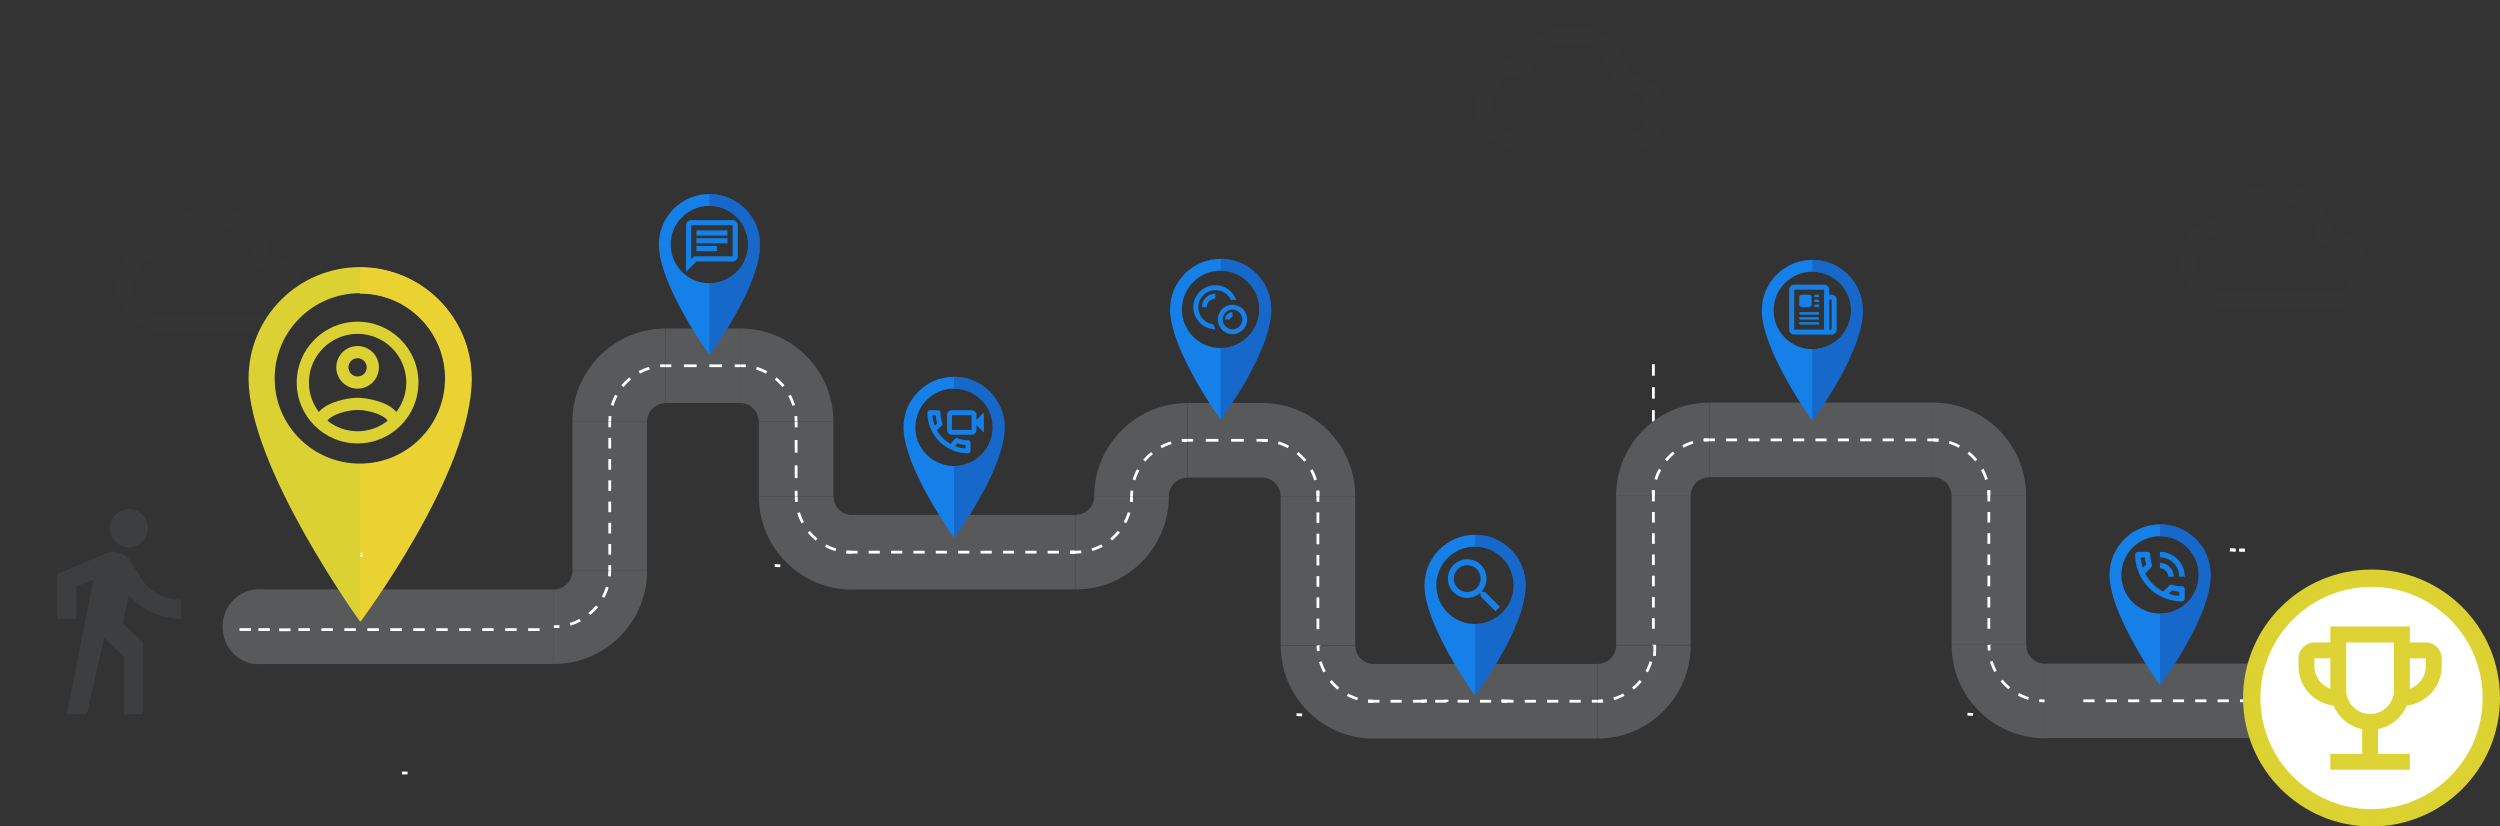 <?xml version="1.0" encoding="UTF-8" standalone="no"?>
<!-- Created with Inkscape (http://www.inkscape.org/) -->

<svg
   xmlns:dc="http://purl.org/dc/elements/1.1/"
   xmlns:cc="http://creativecommons.org/ns#"
   xmlns:rdf="http://www.w3.org/1999/02/22-rdf-syntax-ns#"
   xmlns:svg="http://www.w3.org/2000/svg"
   xmlns="http://www.w3.org/2000/svg"
   xmlns:sodipodi="http://sodipodi.sourceforge.net/DTD/sodipodi-0.dtd"
   xmlns:inkscape="http://www.inkscape.org/namespaces/inkscape"
   width="288.244mm"
   height="95.292mm"
   viewBox="0 0 288.244 95.292"
   version="1.1"
   id="svg22903"
   inkscape:version="0.92.4 (5da689c313, 2019-01-14)"
   sodipodi:docname="road_step1.svg">
  <rect x="0" y="0" width="288.244" height="95.292" fill="#333333" stroke="none"/>
  <defs
     id="defs22897" />
  <sodipodi:namedview
     id="base"
     pagecolor="#ffffff"
     bordercolor="#666666"
     borderopacity="1.0"
     inkscape:pageopacity="0.0"
     inkscape:pageshadow="2"
     inkscape:zoom="0.98994949"
     inkscape:cx="511.7629"
     inkscape:cy="218.72149"
     inkscape:document-units="mm"
     inkscape:current-layer="layer1"
     showgrid="false"
     inkscape:window-width="1920"
     inkscape:window-height="1001"
     inkscape:window-x="-9"
     inkscape:window-y="-9"
     inkscape:window-maximized="1"
     fit-margin-top="0"
     fit-margin-left="0"
     fit-margin-right="0"
     fit-margin-bottom="0" />
  <g
     inkscape:label="Calque 1"
     inkscape:groupmode="layer"
     id="layer1"
     transform="translate(-2.363,-151.356)">
    <path
       style="fill:#3d3e40;fill-opacity:0.157;stroke:#000000;stroke-width:0;stroke-miterlimit:4;stroke-dasharray:none;stroke-opacity:1"
       inkscape:connector-curvature="0"
       d="m 26.765,177.049 c 2.367,0 4.408,1.68 4.869,4.002 l 0.271,1.355 1.382,0.099 c 1.409,0.09 2.511,1.274 2.511,2.674 0,1.491 -1.22,2.71 -2.71,2.71 h -11.744 c -1.996,0 -3.613,-1.617 -3.613,-3.613 0,-1.852 1.382,-3.397 3.216,-3.586 l 0.967,-0.099 0.452,-0.858 c 0.858,-1.653 2.538,-2.683 4.399,-2.683 m 0,-1.807 c -2.611,0 -4.878,1.482 -6.007,3.65 -2.719,0.289 -4.833,2.593 -4.833,5.384 0,2.99 2.43,5.42 5.42,5.42 h 11.744 c 2.493,0 4.517,-2.024 4.517,-4.517 0,-2.385 -1.852,-4.318 -4.201,-4.481 -0.614,-3.117 -3.351,-5.456 -6.64,-5.456 z"
       id="path5108" />
    <g
       transform="matrix(0.215,0,0,-0.215,65.144,223.613)"
       id="g274">
      <path
         inkscape:connector-curvature="0"
         id="path276"
         style="fill:none;stroke:#ffffff;stroke-width:1.5;stroke-linecap:butt;stroke-linejoin:miter;stroke-miterlimit:10;stroke-dasharray:none;stroke-opacity:1"
         d="M 0,0 C -1.012,0 -2.012,0.05 -2.998,0.148" />
    </g>
    <g
       transform="matrix(0.215,0,0,-0.215,66.219,227.91)"
       id="g286">
      <path
         inkscape:connector-curvature="0"
         id="path288"
         style="fill:#58595b;fill-opacity:1;fill-rule:nonzero;stroke:none"
         d="M 0,0 C 27.615,0 50,22.385 50,50 H 10 C 10,44.477 5.523,40 0,40 Z" />
    </g>
    <g
       transform="matrix(0.215,0,0,-0.215,72.665,217.166)"
       id="g290">
      <path
         inkscape:connector-curvature="0"
         id="path292"
         style="fill:none;stroke:#ffffff;stroke-width:1.5;stroke-linecap:butt;stroke-linejoin:miter;stroke-miterlimit:10;stroke-dasharray:none;stroke-opacity:1"
         d="M 0,0 C 0,-1.012 -0.05,-2.012 -0.148,-2.998" />
    </g>
    <g
       transform="matrix(0.215,0,0,-0.215,72.386,219.047)"
       id="g294">
      <path
         inkscape:connector-curvature="0"
         id="path296"
         style="fill:none;stroke:#ffffff;stroke-width:1.5;stroke-linecap:butt;stroke-linejoin:miter;stroke-miterlimit:10;stroke-dasharray:5.873, 5.873;stroke-dashoffset:0;stroke-opacity:1"
         d="M 0,0 C -3.186,-10.46 -11.933,-18.498 -22.798,-20.667" />
    </g>
    <g
       transform="matrix(0.215,0,0,-0.215,66.863,223.581)"
       id="g298">
      <path
         inkscape:connector-curvature="0"
         id="path300"
         style="fill:none;stroke:#ffffff;stroke-width:1.5;stroke-linecap:butt;stroke-linejoin:miter;stroke-miterlimit:10;stroke-dasharray:none;stroke-opacity:1"
         d="M 0,0 C -0.986,-0.098 -1.986,-0.148 -2.998,-0.148" />
    </g>
    <g
       transform="matrix(0.215,0,0,-0.215,66.219,223.613)"
       id="g456">
      <path
         inkscape:connector-curvature="0"
         id="path458"
         style="fill:none;stroke:#ffffff;stroke-width:1.5;stroke-linecap:butt;stroke-linejoin:miter;stroke-miterlimit:10;stroke-dasharray:none;stroke-opacity:1"
         d="M 0,0 H -3" />
    </g>
    <path
       inkscape:connector-curvature="0"
       id="path26"
       style="fill:#58595b;fill-opacity:1;fill-rule:nonzero;stroke:none;stroke-width:0.215"
       d="m 76.962,217.166 h -8.595 v -17.19 h 8.595 z" />
    <g
       transform="matrix(0.215,0,0,-0.215,72.665,199.977)"
       id="g28">
      <path
         inkscape:connector-curvature="0"
         id="path30"
         style="fill:none;stroke:#ffffff;stroke-width:1.5;stroke-linecap:butt;stroke-linejoin:miter;stroke-miterlimit:10;stroke-dasharray:none;stroke-opacity:1"
         d="M 0,0 V -3" />
    </g>
    <g
       transform="matrix(0.215,0,0,-0.215,72.665,201.844)"
       id="g32">
      <path
         inkscape:connector-curvature="0"
         id="path34"
         style="fill:none;stroke:#ffffff;stroke-width:1.5;stroke-linecap:butt;stroke-linejoin:miter;stroke-miterlimit:10;stroke-dasharray:5.692, 5.692;stroke-dashoffset:0;stroke-opacity:1"
         d="M 0,0 V -65.461" />
    </g>
    <g
       transform="matrix(0.215,0,0,-0.215,72.665,216.522)"
       id="g36">
      <path
         inkscape:connector-curvature="0"
         id="path38"
         style="fill:none;stroke:#ffffff;stroke-width:1.5;stroke-linecap:butt;stroke-linejoin:miter;stroke-miterlimit:10;stroke-dasharray:none;stroke-opacity:1"
         d="M 0,0 V -3" />
    </g>
    <g
       transform="matrix(0.215,0,0,-0.215,98.45,199.977)"
       id="g254">
      <path
         inkscape:connector-curvature="0"
         id="path256"
         style="fill:#58595b;fill-opacity:1;fill-rule:nonzero;stroke:none"
         d="M 0,0 C 0,27.615 -22.385,50 -50,50 V 10 c 5.523,0 10,-4.477 10,-10 z" />
    </g>
    <g
       transform="matrix(0.215,0,0,-0.215,89.587,193.809)"
       id="g262">
      <path
         inkscape:connector-curvature="0"
         id="path264"
         style="fill:none;stroke:#ffffff;stroke-width:1.5;stroke-linecap:butt;stroke-linejoin:miter;stroke-miterlimit:10;stroke-dasharray:5.873, 5.873;stroke-dashoffset:0;stroke-opacity:1"
         d="M 0,0 C 10.46,-3.186 18.498,-11.933 20.667,-22.798" />
    </g>
    <g
       transform="matrix(0.215,0,0,-0.215,94.12,199.332)"
       id="g266">
      <path
         inkscape:connector-curvature="0"
         id="path268"
         style="fill:none;stroke:#ffffff;stroke-width:1.5;stroke-linecap:butt;stroke-linejoin:miter;stroke-miterlimit:10;stroke-dasharray:none;stroke-opacity:1"
         d="M 0,0 C 0.098,-0.986 0.148,-1.986 0.148,-2.998" />
    </g>
    <g
       transform="matrix(0.215,0,0,-0.215,79.111,189.233)"
       id="g302">
      <path
         inkscape:connector-curvature="0"
         id="path304"
         style="fill:#58595b;fill-opacity:1;fill-rule:nonzero;stroke:none"
         d="m 0,0 c -27.614,0 -50,-22.385 -50,-50 h 40 c 0,5.523 4.478,10 10,10 z" />
    </g>
    <g
       transform="matrix(0.215,0,0,-0.215,72.665,199.977)"
       id="g306">
      <path
         inkscape:connector-curvature="0"
         id="path308"
         style="fill:none;stroke:#ffffff;stroke-width:1.5;stroke-linecap:butt;stroke-linejoin:miter;stroke-miterlimit:10;stroke-dasharray:none;stroke-opacity:1"
         d="M 0,0 C 0,1.012 0.05,2.012 0.148,2.998" />
    </g>
    <g
       transform="matrix(0.215,0,0,-0.215,72.944,198.096)"
       id="g310">
      <path
         inkscape:connector-curvature="0"
         id="path312"
         style="fill:none;stroke:#ffffff;stroke-width:1.5;stroke-linecap:butt;stroke-linejoin:miter;stroke-miterlimit:10;stroke-dasharray:5.873, 5.873;stroke-dashoffset:0;stroke-opacity:1"
         d="M 0,0 C 3.186,10.461 11.934,18.499 22.798,20.667" />
    </g>
    <g
       transform="matrix(0,0.609,-0.609,0,142.636,170.739)"
       id="g11086">
      <path
         d="M 44.475,104.295 H 30.364 V 90.184 h 14.111 z"
         style="fill:#58595b;fill-opacity:1;fill-rule:nonzero;stroke:none;stroke-width:0.353"
         id="path12"
         inkscape:connector-curvature="0" />
      <g
         id="g14"
         transform="matrix(0.353,0,0,-0.353,37.42,90.184)">
        <path
           d="M 0,0 V -3"
           style="fill:none;stroke:#ffffff;stroke-width:1.5;stroke-linecap:butt;stroke-linejoin:miter;stroke-miterlimit:10;stroke-dasharray:none;stroke-opacity:1"
           id="path16"
           inkscape:connector-curvature="0" />
      </g>
      <g
         id="g18"
         transform="matrix(0.353,0,0,-0.353,37.42,93.641)">
        <path
           d="M 0,0 V -23.8"
           style="fill:none;stroke:#ffffff;stroke-width:1.5;stroke-linecap:butt;stroke-linejoin:miter;stroke-miterlimit:10;stroke-dasharray:6.8, 6.8;stroke-dashoffset:0;stroke-opacity:1"
           id="path20"
           inkscape:connector-curvature="0" />
      </g>
      <g
         id="g22"
         transform="matrix(0.353,0,0,-0.353,37.42,103.237)">
        <path
           d="M 0,0 V -3"
           style="fill:none;stroke:#ffffff;stroke-width:1.5;stroke-linecap:butt;stroke-linejoin:miter;stroke-miterlimit:10;stroke-dasharray:none;stroke-opacity:1"
           id="path24"
           inkscape:connector-curvature="0" />
      </g>
      <g
         id="g22-4"
         transform="matrix(0.353,0,0,-0.353,37.42,89.126)">
        <path
           d="M 0,0 V -3"
           style="fill:none;stroke:#ffffff;stroke-width:1.5;stroke-linecap:butt;stroke-linejoin:miter;stroke-miterlimit:10;stroke-dasharray:none;stroke-opacity:1"
           id="path24-3"
           inkscape:connector-curvature="0" />
      </g>
      <g
         id="g14-5"
         transform="matrix(0.353,0,0,-0.353,37.42,104.295)">
        <path
           d="M 0,0 V -3"
           style="fill:none;stroke:#ffffff;stroke-width:1.5;stroke-linecap:butt;stroke-linejoin:miter;stroke-miterlimit:10;stroke-dasharray:none;stroke-opacity:1"
           id="path16-0"
           inkscape:connector-curvature="0" />
      </g>
    </g>
    <g
       id="g4893"
       transform="matrix(0.161,0,0,0.161,8.938,188.97)">
      <g
         id="g16621" />
    </g>
    <g
       transform="matrix(0.215,0,0,-0.215,185.473,232.207)"
       id="g274-06">
      <path
         inkscape:connector-curvature="0"
         id="path276-7"
         style="fill:none;stroke:#ffffff;stroke-width:1.5;stroke-linecap:butt;stroke-linejoin:miter;stroke-miterlimit:10;stroke-dasharray:none;stroke-opacity:1"
         d="M 0,0 C -1.012,0 -2.012,0.05 -2.998,0.148" />
    </g>
    <g
       transform="matrix(0.215,0,0,-0.215,186.547,236.505)"
       id="g286-2">
      <path
         inkscape:connector-curvature="0"
         id="path288-7"
         style="fill:#58595b;fill-opacity:1;fill-rule:nonzero;stroke:none"
         d="M 0,0 C 27.615,0 50,22.385 50,50 H 10 C 10,44.477 5.523,40 0,40 Z" />
    </g>
    <g
       transform="matrix(0.215,0,0,-0.215,192.715,227.642)"
       id="g294-7">
      <path
         inkscape:connector-curvature="0"
         id="path296-7"
         style="fill:none;stroke:#ffffff;stroke-width:1.5;stroke-linecap:butt;stroke-linejoin:miter;stroke-miterlimit:10;stroke-dasharray:5.873, 5.873;stroke-dashoffset:0;stroke-opacity:1"
         d="M 0,0 C -3.186,-10.46 -11.933,-18.498 -22.798,-20.667" />
    </g>
    <g
       transform="matrix(0.215,0,0,-0.215,187.191,232.176)"
       id="g298-1">
      <path
         inkscape:connector-curvature="0"
         id="path300-7"
         style="fill:none;stroke:#ffffff;stroke-width:1.5;stroke-linecap:butt;stroke-linejoin:miter;stroke-miterlimit:10;stroke-dasharray:none;stroke-opacity:1"
         d="M 0,0 C -0.986,-0.098 -1.986,-0.148 -2.998,-0.148" />
    </g>
    <g
       transform="matrix(0.215,0,0,-0.215,186.547,232.208)"
       id="g456-16">
      <path
         inkscape:connector-curvature="0"
         id="path458-0"
         style="fill:none;stroke:#ffffff;stroke-width:1.5;stroke-linecap:butt;stroke-linejoin:miter;stroke-miterlimit:10;stroke-dasharray:none;stroke-opacity:1"
         d="M 0,0 H -3" />
    </g>
    <g
       transform="matrix(0.215,0,0,-0.215,192.994,208.521)"
       id="g96">
      <path
         inkscape:connector-curvature="0"
         id="path98"
         style="fill:none;stroke:#ffffff;stroke-width:1.5;stroke-linecap:butt;stroke-linejoin:miter;stroke-miterlimit:10;stroke-dasharray:none;stroke-opacity:1"
         d="M 0,0 V -3" />
    </g>
    <g
       transform="matrix(0.215,0,0,-0.215,192.994,193.35)"
       id="g100">
      <path
         inkscape:connector-curvature="0"
         id="path102"
         style="fill:none;stroke:#ffffff;stroke-width:1.5;stroke-linecap:butt;stroke-linejoin:miter;stroke-miterlimit:10;stroke-dasharray:6.16, 6.16;stroke-dashoffset:0;stroke-opacity:1"
         d="M 0,0 V -144.76" />
    </g>
    <g
       transform="matrix(0.215,0,0,-0.215,192.994,225.117)"
       id="g104">
      <path
         inkscape:connector-curvature="0"
         id="path106"
         style="fill:none;stroke:#ffffff;stroke-width:1.5;stroke-linecap:butt;stroke-linejoin:miter;stroke-miterlimit:10;stroke-dasharray:none;stroke-opacity:1"
         d="M 0,0 V -3" />
    </g>
    <g
       transform="matrix(0.215,0,0,-0.215,192.994,208.521)"
       id="g28-39">
      <path
         inkscape:connector-curvature="0"
         id="path30-4"
         style="fill:none;stroke:#ffffff;stroke-width:1.5;stroke-linecap:butt;stroke-linejoin:miter;stroke-miterlimit:10;stroke-dasharray:none;stroke-opacity:1"
         d="M 0,0 V -3" />
    </g>
    <g
       transform="matrix(0.215,0,0,-0.215,199.44,197.778)"
       id="g302-5">
      <path
         inkscape:connector-curvature="0"
         id="path304-3"
         style="fill:#58595b;fill-opacity:1;fill-rule:nonzero;stroke:none"
         d="m 0,0 c -27.614,0 -50,-22.385 -50,-50 h 40 c 0,5.523 4.478,10 10,10 z" />
    </g>
    <g
       transform="matrix(0.215,0,0,-0.215,192.994,208.521)"
       id="g306-2">
      <path
         inkscape:connector-curvature="0"
         id="path308-7"
         style="fill:none;stroke:#ffffff;stroke-width:1.5;stroke-linecap:butt;stroke-linejoin:miter;stroke-miterlimit:10;stroke-dasharray:none;stroke-opacity:1"
         d="M 0,0 C 0,1.012 0.05,2.012 0.148,2.998" />
    </g>
    <g
       transform="matrix(0.215,0,0,-0.215,193.272,206.641)"
       id="g310-0">
      <path
         inkscape:connector-curvature="0"
         id="path312-3"
         style="fill:none;stroke:#ffffff;stroke-width:1.5;stroke-linecap:butt;stroke-linejoin:miter;stroke-miterlimit:10;stroke-dasharray:5.873, 5.873;stroke-dashoffset:0;stroke-opacity:1"
         d="M 0,0 C 3.186,10.461 11.934,18.499 22.798,20.667" />
    </g>
    <g
       transform="matrix(0.215,0,0,-0.215,198.796,202.107)"
       id="g314-0">
      <path
         inkscape:connector-curvature="0"
         id="path316-3"
         style="fill:none;stroke:#ffffff;stroke-width:1.5;stroke-linecap:butt;stroke-linejoin:miter;stroke-miterlimit:10;stroke-dasharray:none;stroke-opacity:1"
         d="M 0,0 C 0.986,0.098 1.986,0.148 2.998,0.148" />
    </g>
    <g
       transform="matrix(0.215,0,0,-0.215,224.15,202.075)"
       id="g274-79">
      <path
         inkscape:connector-curvature="0"
         id="path276-4"
         style="fill:none;stroke:#ffffff;stroke-width:1.5;stroke-linecap:butt;stroke-linejoin:miter;stroke-miterlimit:10;stroke-dasharray:none;stroke-opacity:1"
         d="M 0,0 C -1.012,0 -2.012,0.05 -2.998,0.148" />
    </g>
    <g
       transform="matrix(0.215,0,0,-0.215,225.869,202.043)"
       id="g298-32">
      <path
         inkscape:connector-curvature="0"
         id="path300-4"
         style="fill:none;stroke:#ffffff;stroke-width:1.5;stroke-linecap:butt;stroke-linejoin:miter;stroke-miterlimit:10;stroke-dasharray:none;stroke-opacity:1"
         d="M 0,0 C -0.986,-0.098 -1.986,-0.148 -2.998,-0.148" />
    </g>
    <g
       transform="matrix(0.215,0,0,-0.215,199.44,202.075)"
       id="g442-1">
      <path
         inkscape:connector-curvature="0"
         id="path444-4"
         style="fill:none;stroke:#ffffff;stroke-width:1.5;stroke-linecap:butt;stroke-linejoin:miter;stroke-miterlimit:10;stroke-dasharray:none;stroke-opacity:1"
         d="M 0,0 C -1.006,0 -2.007,0.027 -3,0.081" />
    </g>
    <path
       inkscape:connector-curvature="0"
       id="path454-1"
       style="fill:#58595b;fill-opacity:1;fill-rule:nonzero;stroke:none;stroke-width:0.215"
       d="m 199.44,197.778 h 25.785 v 8.595 H 199.44 Z" />
    <g
       transform="matrix(0.215,0,0,-0.215,225.225,202.075)"
       id="g456-8">
      <path
         inkscape:connector-curvature="0"
         id="path458-07"
         style="fill:none;stroke:#ffffff;stroke-width:1.5;stroke-linecap:butt;stroke-linejoin:miter;stroke-miterlimit:10;stroke-dasharray:none;stroke-opacity:1"
         d="M 0,0 H -3" />
    </g>
    <g
       transform="matrix(0.215,0,0,-0.215,223.291,202.075)"
       id="g460-4">
      <path
         inkscape:connector-curvature="0"
         id="path462-8"
         style="fill:none;stroke:#ffffff;stroke-width:1.5;stroke-linecap:butt;stroke-linejoin:miter;stroke-miterlimit:10;stroke-dasharray:6, 6;stroke-dashoffset:0;stroke-opacity:1"
         d="M 0,0 H -105" />
    </g>
    <g
       transform="matrix(0.215,0,0,-0.215,200.084,202.068)"
       id="g464-0">
      <path
         inkscape:connector-curvature="0"
         id="path466-2"
         style="fill:none;stroke:#ffffff;stroke-width:1.5;stroke-linecap:butt;stroke-linejoin:miter;stroke-miterlimit:10;stroke-dasharray:none;stroke-opacity:1"
         d="M 0,0 H -3" />
    </g>
    <path
       inkscape:connector-curvature="0"
       id="path94-7-5"
       style="fill:#58595b;fill-opacity:1;fill-rule:nonzero;stroke:none;stroke-width:0.3;stroke-miterlimit:4;stroke-dasharray:none;paint-order:normal"
       d="m 31.839,227.91 v -8.595 h 34.38 v 8.595 z" />
    <g
       transform="matrix(0,0.215,0.215,0,64.581,223.944)"
       id="g100-3">
      <path
         inkscape:connector-curvature="0"
         id="path102-3"
         style="fill:none;stroke:#ffffff;stroke-width:1.5;stroke-linecap:butt;stroke-linejoin:miter;stroke-miterlimit:10;stroke-dasharray:6.16, 6.16;stroke-dashoffset:0;stroke-opacity:1"
         d="M 0,0 V -123.728 -126.526 -144.76"
         sodipodi:nodetypes="cccc" />
    </g>
    <g
       transform="matrix(0,0.215,0.215,0,49.351,240.48)"
       id="g104-1">
      <path
         inkscape:connector-curvature="0"
         id="path106-0"
         style="fill:none;stroke:#ffffff;stroke-width:1.5;stroke-linecap:butt;stroke-linejoin:miter;stroke-miterlimit:10;stroke-dasharray:none;stroke-opacity:1"
         d="M 0,0 V -3" />
    </g>
    <ellipse
       style="fill:#58595b;fill-opacity:1;stroke:#000000;stroke-width:0.299;stroke-miterlimit:4;stroke-dasharray:none;stroke-opacity:0;paint-order:normal"
       id="path5150"
       cx="32.141"
       cy="223.622"
       rx="4.113"
       ry="4.308" />
    <g
       transform="matrix(0.215,0,0,-0.215,260.118,214.783)"
       id="g274-06-1">
      <path
         inkscape:connector-curvature="0"
         id="path276-7-2"
         style="fill:none;stroke:#ffffff;stroke-width:1.5;stroke-linecap:butt;stroke-linejoin:miter;stroke-miterlimit:10;stroke-dasharray:none;stroke-opacity:1"
         d="M 0,0 C -1.012,0 -2.012,0.05 -2.998,0.148" />
    </g>
    <g
       transform="matrix(0.215,0,0,-0.215,261.193,214.783)"
       id="g456-16-1">
      <path
         inkscape:connector-curvature="0"
         id="path458-0-0"
         style="fill:none;stroke:#ffffff;stroke-width:1.5;stroke-linecap:butt;stroke-linejoin:miter;stroke-miterlimit:10;stroke-dasharray:none;stroke-opacity:1"
         d="M 0,0 H -3" />
    </g>
    <g
       id="g274-0-7"
       transform="matrix(0.215,0,0,-0.215,260.118,214.783)">
      <path
         d="M 0,0 C -1.012,0 -2.012,0.05 -2.998,0.148"
         style="fill:none;stroke:#ffffff;stroke-width:1.5;stroke-linecap:butt;stroke-linejoin:miter;stroke-miterlimit:10;stroke-dasharray:none;stroke-opacity:1"
         id="path276-8-7"
         inkscape:connector-curvature="0" />
    </g>
    <g
       id="g456-4-1"
       transform="matrix(0.215,0,0,-0.215,261.193,214.783)">
      <path
         d="M 0,0 H -3"
         style="fill:none;stroke:#ffffff;stroke-width:1.5;stroke-linecap:butt;stroke-linejoin:miter;stroke-miterlimit:10;stroke-dasharray:none;stroke-opacity:1"
         id="path458-4-2"
         inkscape:connector-curvature="0" />
    </g>
    <g
       transform="matrix(-0.609,0,0,-0.609,152.206,305.977)"
       id="g15230">
      <g
         id="g254-1"
         transform="matrix(0.353,0,0,-0.353,102.369,159.921)">
        <path
           d="M 0,0 C 0,27.615 -22.385,50 -50,50 V 10 c 5.523,0 10,-4.477 10,-10 z"
           style="fill:#58595b;fill-opacity:1;fill-rule:nonzero;stroke:none"
           id="path256-1"
           inkscape:connector-curvature="0" />
      </g>
      <g
         id="g258-5"
         transform="matrix(0.353,0,0,-0.353,84.73,149.337)">
        <path
           d="M 0,0 C 1.012,0 2.012,-0.05 2.998,-0.148"
           style="fill:none;stroke:#ffffff;stroke-width:1.5;stroke-linecap:butt;stroke-linejoin:miter;stroke-miterlimit:10;stroke-dasharray:none;stroke-opacity:1"
           id="path260-3"
           inkscape:connector-curvature="0" />
      </g>
      <g
         id="g262-7"
         transform="matrix(0.353,0,0,-0.353,87.817,149.795)">
        <path
           d="M 0,0 C 10.46,-3.186 18.498,-11.933 20.667,-22.798"
           style="fill:none;stroke:#ffffff;stroke-width:1.5;stroke-linecap:butt;stroke-linejoin:miter;stroke-miterlimit:10;stroke-dasharray:5.873, 5.873;stroke-dashoffset:0;stroke-opacity:1"
           id="path264-2"
           inkscape:connector-curvature="0" />
      </g>
      <g
         id="g266-2"
         transform="matrix(0.353,0,0,-0.353,95.261,158.863)">
        <path
           d="M 0,0 C 0.098,-0.986 0.148,-1.986 0.148,-2.998"
           style="fill:none;stroke:#ffffff;stroke-width:1.5;stroke-linecap:butt;stroke-linejoin:miter;stroke-miterlimit:10;stroke-dasharray:none;stroke-opacity:1"
           id="path268-0"
           inkscape:connector-curvature="0" />
      </g>
      <g
         id="g274-7-9"
         transform="matrix(0.353,0,0,-0.353,99.373,146.827)">
        <path
           d="M 0,0 C -1.012,0 -2.012,0.05 -2.998,0.148"
           style="fill:none;stroke:#ffffff;stroke-width:1.5;stroke-linecap:butt;stroke-linejoin:miter;stroke-miterlimit:10;stroke-dasharray:none;stroke-opacity:1"
           id="path276-0-1"
           inkscape:connector-curvature="0" />
      </g>
    </g>
    <g
       transform="matrix(-0.609,0,0,-0.609,116.944,263.502)"
       id="g11086-5">
      <path
         d="M 44.475,104.295 H 30.364 V 90.184 h 14.111 z"
         style="fill:#58595b;fill-opacity:1;fill-rule:nonzero;stroke:none;stroke-width:0.353"
         id="path12-6"
         inkscape:connector-curvature="0" />
      <g
         id="g14-2"
         transform="matrix(0.353,0,0,-0.353,37.42,90.184)">
        <path
           d="M 0,0 V -3"
           style="fill:none;stroke:#ffffff;stroke-width:1.5;stroke-linecap:butt;stroke-linejoin:miter;stroke-miterlimit:10;stroke-dasharray:none;stroke-opacity:1"
           id="path16-9"
           inkscape:connector-curvature="0" />
      </g>
      <g
         id="g18-7"
         transform="matrix(0.353,0,0,-0.353,37.42,93.641)">
        <path
           d="M 0,0 V -23.8"
           style="fill:none;stroke:#ffffff;stroke-width:1.5;stroke-linecap:butt;stroke-linejoin:miter;stroke-miterlimit:10;stroke-dasharray:6.8, 6.8;stroke-dashoffset:0;stroke-opacity:1"
           id="path20-3"
           inkscape:connector-curvature="0" />
      </g>
      <g
         id="g22-5"
         transform="matrix(0.353,0,0,-0.353,37.42,103.237)">
        <path
           d="M 0,0 V -3"
           style="fill:none;stroke:#ffffff;stroke-width:1.5;stroke-linecap:butt;stroke-linejoin:miter;stroke-miterlimit:10;stroke-dasharray:none;stroke-opacity:1"
           id="path24-5"
           inkscape:connector-curvature="0" />
      </g>
    </g>
    <g
       transform="matrix(0.215,0,0,-0.215,125.309,215.018)"
       id="g274-8">
      <path
         inkscape:connector-curvature="0"
         id="path276-1"
         style="fill:none;stroke:#ffffff;stroke-width:1.5;stroke-linecap:butt;stroke-linejoin:miter;stroke-miterlimit:10;stroke-dasharray:none;stroke-opacity:1"
         d="M 0,0 C -1.012,0 -2.012,0.05 -2.998,0.148" />
    </g>
    <g
       transform="matrix(0.215,0,0,-0.215,127.027,214.986)"
       id="g298-3">
      <path
         inkscape:connector-curvature="0"
         id="path300-5"
         style="fill:none;stroke:#ffffff;stroke-width:1.5;stroke-linecap:butt;stroke-linejoin:miter;stroke-miterlimit:10;stroke-dasharray:none;stroke-opacity:1"
         d="M 0,0 C -0.986,-0.098 -1.986,-0.148 -2.998,-0.148" />
    </g>
    <g
       transform="matrix(0.215,0,0,-0.215,100.598,215.024)"
       id="g442-2">
      <path
         inkscape:connector-curvature="0"
         id="path444-9"
         style="fill:none;stroke:#ffffff;stroke-width:1.5;stroke-linecap:butt;stroke-linejoin:miter;stroke-miterlimit:10;stroke-dasharray:none;stroke-opacity:1"
         d="M 0,0 C -1.006,0 -2.007,0.027 -3,0.081" />
    </g>
    <path
       inkscape:connector-curvature="0"
       id="path454-4"
       style="fill:#58595b;fill-opacity:1;fill-rule:nonzero;stroke:none;stroke-width:0.215"
       d="m 100.598,210.72 h 25.785 v 8.595 h -25.785 z" />
    <g
       transform="matrix(0.215,0,0,-0.215,126.383,215.018)"
       id="g456-1">
      <path
         inkscape:connector-curvature="0"
         id="path458-2"
         style="fill:none;stroke:#ffffff;stroke-width:1.5;stroke-linecap:butt;stroke-linejoin:miter;stroke-miterlimit:10;stroke-dasharray:none;stroke-opacity:1"
         d="M 0,0 H -3" />
    </g>
    <g
       transform="matrix(0.215,0,0,-0.215,124.449,215.018)"
       id="g460-9">
      <path
         inkscape:connector-curvature="0"
         id="path462-6"
         style="fill:none;stroke:#ffffff;stroke-width:1.5;stroke-linecap:butt;stroke-linejoin:miter;stroke-miterlimit:10;stroke-dasharray:6, 6;stroke-dashoffset:0;stroke-opacity:1"
         d="M 0,0 H -105" />
    </g>
    <g
       transform="matrix(0.215,0,0,-0.215,101.243,215.018)"
       id="g464-3">
      <path
         inkscape:connector-curvature="0"
         id="path466-7"
         style="fill:none;stroke:#ffffff;stroke-width:1.5;stroke-linecap:butt;stroke-linejoin:miter;stroke-miterlimit:10;stroke-dasharray:none;stroke-opacity:1"
         d="M 0,0 H -3" />
    </g>
    <g
       transform="matrix(0.215,0,0,-0.215,126.383,219.315)"
       id="g286-0">
      <path
         inkscape:connector-curvature="0"
         id="path288-8"
         style="fill:#58595b;fill-opacity:1;fill-rule:nonzero;stroke:none"
         d="M 0,0 C 27.615,0 50,22.385 50,50 H 10 C 10,44.477 5.523,40 0,40 Z" />
    </g>
    <g
       transform="matrix(0.215,0,0,-0.215,132.829,208.571)"
       id="g290-8">
      <path
         inkscape:connector-curvature="0"
         id="path292-2"
         style="fill:none;stroke:#ffffff;stroke-width:1.5;stroke-linecap:butt;stroke-linejoin:miter;stroke-miterlimit:10;stroke-dasharray:none;stroke-opacity:1"
         d="M 0,0 C 0,-1.012 -0.05,-2.012 -0.148,-2.998" />
    </g>
    <g
       transform="matrix(0.215,0,0,-0.215,132.55,210.452)"
       id="g294-1">
      <path
         inkscape:connector-curvature="0"
         id="path296-0"
         style="fill:none;stroke:#ffffff;stroke-width:1.5;stroke-linecap:butt;stroke-linejoin:miter;stroke-miterlimit:10;stroke-dasharray:5.873, 5.873;stroke-dashoffset:0;stroke-opacity:1"
         d="M 0,0 C -3.186,-10.46 -11.933,-18.498 -22.798,-20.667" />
    </g>
    <g
       transform="matrix(0.215,0,0,-0.215,127.027,214.986)"
       id="g298-5">
      <path
         inkscape:connector-curvature="0"
         id="path300-1"
         style="fill:none;stroke:#ffffff;stroke-width:1.5;stroke-linecap:butt;stroke-linejoin:miter;stroke-miterlimit:10;stroke-dasharray:none;stroke-opacity:1"
         d="M 0,0 C -0.986,-0.098 -1.986,-0.148 -2.998,-0.148" />
    </g>
    <g
       transform="matrix(0.215,0,0,-0.215,126.383,215.018)"
       id="g456-6">
      <path
         inkscape:connector-curvature="0"
         id="path458-8"
         style="fill:none;stroke:#ffffff;stroke-width:1.5;stroke-linecap:butt;stroke-linejoin:miter;stroke-miterlimit:10;stroke-dasharray:none;stroke-opacity:1"
         d="M 0,0 H -3" />
    </g>
    <g
       transform="matrix(0.215,0,0,-0.215,132.829,207.927)"
       id="g36-7">
      <path
         inkscape:connector-curvature="0"
         id="path38-7"
         style="fill:none;stroke:#ffffff;stroke-width:1.5;stroke-linecap:butt;stroke-linejoin:miter;stroke-miterlimit:10;stroke-dasharray:none;stroke-opacity:1"
         d="M 0,0 V -3" />
    </g>
    <g
       transform="matrix(0.215,0,0,-0.215,132.829,208.571)"
       id="g28-9">
      <path
         inkscape:connector-curvature="0"
         id="path30-3"
         style="fill:none;stroke:#ffffff;stroke-width:1.5;stroke-linecap:butt;stroke-linejoin:miter;stroke-miterlimit:10;stroke-dasharray:none;stroke-opacity:1"
         d="M 0,0 V -3" />
    </g>
    <g
       transform="matrix(0.215,0,0,-0.215,158.614,208.571)"
       id="g254-3">
      <path
         inkscape:connector-curvature="0"
         id="path256-0"
         style="fill:#58595b;fill-opacity:1;fill-rule:nonzero;stroke:none"
         d="M 0,0 C 0,27.615 -22.385,50 -50,50 V 10 c 5.523,0 10,-4.477 10,-10 z" />
    </g>
    <g
       transform="matrix(0.215,0,0,-0.215,147.87,202.125)"
       id="g258-8">
      <path
         inkscape:connector-curvature="0"
         id="path260-31"
         style="fill:none;stroke:#ffffff;stroke-width:1.5;stroke-linecap:butt;stroke-linejoin:miter;stroke-miterlimit:10;stroke-dasharray:none;stroke-opacity:1"
         d="M 0,0 C 1.012,0 2.012,-0.05 2.998,-0.148" />
    </g>
    <g
       transform="matrix(0.215,0,0,-0.215,149.751,202.404)"
       id="g262-4">
      <path
         inkscape:connector-curvature="0"
         id="path264-8"
         style="fill:none;stroke:#ffffff;stroke-width:1.5;stroke-linecap:butt;stroke-linejoin:miter;stroke-miterlimit:10;stroke-dasharray:5.873, 5.873;stroke-dashoffset:0;stroke-opacity:1"
         d="M 0,0 C 10.46,-3.186 18.498,-11.933 20.667,-22.798" />
    </g>
    <g
       transform="matrix(0.215,0,0,-0.215,154.285,207.927)"
       id="g266-0">
      <path
         inkscape:connector-curvature="0"
         id="path268-3"
         style="fill:none;stroke:#ffffff;stroke-width:1.5;stroke-linecap:butt;stroke-linejoin:miter;stroke-miterlimit:10;stroke-dasharray:none;stroke-opacity:1"
         d="M 0,0 C 0.098,-0.986 0.148,-1.986 0.148,-2.998" />
    </g>
    <g
       transform="matrix(0.215,0,0,-0.215,139.275,197.828)"
       id="g302-6">
      <path
         inkscape:connector-curvature="0"
         id="path304-5"
         style="fill:#58595b;fill-opacity:1;fill-rule:nonzero;stroke:none"
         d="m 0,0 c -27.614,0 -50,-22.385 -50,-50 h 40 c 0,5.523 4.478,10 10,10 z" />
    </g>
    <g
       transform="matrix(0.215,0,0,-0.215,132.829,208.571)"
       id="g306-8">
      <path
         inkscape:connector-curvature="0"
         id="path308-5"
         style="fill:none;stroke:#ffffff;stroke-width:1.5;stroke-linecap:butt;stroke-linejoin:miter;stroke-miterlimit:10;stroke-dasharray:none;stroke-opacity:1"
         d="M 0,0 C 0,1.012 0.05,2.012 0.148,2.998" />
    </g>
    <g
       transform="matrix(0.215,0,0,-0.215,133.108,206.691)"
       id="g310-1">
      <path
         inkscape:connector-curvature="0"
         id="path312-5"
         style="fill:none;stroke:#ffffff;stroke-width:1.5;stroke-linecap:butt;stroke-linejoin:miter;stroke-miterlimit:10;stroke-dasharray:5.873, 5.873;stroke-dashoffset:0;stroke-opacity:1"
         d="M 0,0 C 3.186,10.461 11.934,18.499 22.798,20.667" />
    </g>
    <g
       transform="matrix(0.215,0,0,-0.215,138.631,202.157)"
       id="g314-8">
      <path
         inkscape:connector-curvature="0"
         id="path316-2"
         style="fill:none;stroke:#ffffff;stroke-width:1.5;stroke-linecap:butt;stroke-linejoin:miter;stroke-miterlimit:10;stroke-dasharray:none;stroke-opacity:1"
         d="M 0,0 C 0.986,0.098 1.986,0.148 2.998,0.148" />
    </g>
    <g
       transform="matrix(0,0.609,-0.609,0,202.8,179.333)"
       id="g11086-57">
      <path
         d="M 44.475,104.295 H 30.364 V 90.184 h 14.111 z"
         style="fill:#58595b;fill-opacity:1;fill-rule:nonzero;stroke:none;stroke-width:0.353"
         id="path12-4"
         inkscape:connector-curvature="0" />
      <g
         id="g14-0"
         transform="matrix(0.353,0,0,-0.353,37.42,90.184)">
        <path
           d="M 0,0 V -3"
           style="fill:none;stroke:#ffffff;stroke-width:1.5;stroke-linecap:butt;stroke-linejoin:miter;stroke-miterlimit:10;stroke-dasharray:none;stroke-opacity:1"
           id="path16-8"
           inkscape:connector-curvature="0" />
      </g>
      <g
         id="g18-1"
         transform="matrix(0.353,0,0,-0.353,37.42,93.641)">
        <path
           d="M 0,0 V -23.8"
           style="fill:none;stroke:#ffffff;stroke-width:1.5;stroke-linecap:butt;stroke-linejoin:miter;stroke-miterlimit:10;stroke-dasharray:6.8, 6.8;stroke-dashoffset:0;stroke-opacity:1"
           id="path20-2"
           inkscape:connector-curvature="0" />
      </g>
      <g
         id="g22-7"
         transform="matrix(0.353,0,0,-0.353,37.42,103.237)">
        <path
           d="M 0,0 V -3"
           style="fill:none;stroke:#ffffff;stroke-width:1.5;stroke-linecap:butt;stroke-linejoin:miter;stroke-miterlimit:10;stroke-dasharray:none;stroke-opacity:1"
           id="path24-9"
           inkscape:connector-curvature="0" />
      </g>
    </g>
    <g
       transform="matrix(0.215,0,0,-0.215,154.473,226.386)"
       id="g290-1">
      <path
         inkscape:connector-curvature="0"
         id="path292-4"
         style="fill:none;stroke:#ffffff;stroke-width:1.5;stroke-linecap:butt;stroke-linejoin:miter;stroke-miterlimit:10;stroke-dasharray:none;stroke-opacity:1"
         d="M 0,0 C 0,-1.012 -0.05,-2.012 -0.148,-2.998" />
    </g>
    <path
       inkscape:connector-curvature="0"
       id="path26-5"
       style="fill:#58595b;fill-opacity:1;fill-rule:nonzero;stroke:none;stroke-width:0.215"
       d="m 158.614,225.761 h -8.595 v -17.19 h 8.595 z" />
    <g
       transform="matrix(0.215,0,0,-0.215,154.316,208.571)"
       id="g28-3">
      <path
         inkscape:connector-curvature="0"
         id="path30-2"
         style="fill:none;stroke:#ffffff;stroke-width:1.5;stroke-linecap:butt;stroke-linejoin:miter;stroke-miterlimit:10;stroke-dasharray:none;stroke-opacity:1"
         d="M 0,0 V -3" />
    </g>
    <g
       transform="matrix(0.215,0,0,-0.215,154.316,210.439)"
       id="g32-5">
      <path
         inkscape:connector-curvature="0"
         id="path34-2"
         style="fill:none;stroke:#ffffff;stroke-width:1.5;stroke-linecap:butt;stroke-linejoin:miter;stroke-miterlimit:10;stroke-dasharray:5.692, 5.692;stroke-dashoffset:0;stroke-opacity:1"
         d="M 0,0 V -65.461" />
    </g>
    <g
       transform="matrix(0.215,0,0,-0.215,154.473,225.741)"
       id="g36-8">
      <path
         inkscape:connector-curvature="0"
         id="path38-73"
         style="fill:none;stroke:#ffffff;stroke-width:1.5;stroke-linecap:butt;stroke-linejoin:miter;stroke-miterlimit:10;stroke-dasharray:none;stroke-opacity:1"
         d="M 0,0 V -3" />
    </g>
    <g
       transform="matrix(0.215,0,0,-0.215,154.316,208.571)"
       id="g306-3">
      <path
         inkscape:connector-curvature="0"
         id="path308-1"
         style="fill:none;stroke:#ffffff;stroke-width:1.5;stroke-linecap:butt;stroke-linejoin:miter;stroke-miterlimit:10;stroke-dasharray:none;stroke-opacity:1"
         d="M 0,0 C 0,1.012 0.05,2.012 0.148,2.998" />
    </g>
    <g
       transform="matrix(0.215,0,0,-0.215,147.87,202.125)"
       id="g258-0">
      <path
         inkscape:connector-curvature="0"
         id="path260-7"
         style="fill:none;stroke:#ffffff;stroke-width:1.5;stroke-linecap:butt;stroke-linejoin:miter;stroke-miterlimit:10;stroke-dasharray:none;stroke-opacity:1"
         d="M 0,0 C 1.012,0 2.012,-0.05 2.998,-0.148" />
    </g>
    <g
       transform="matrix(0.215,0,0,-0.215,138.631,202.157)"
       id="g314-5">
      <path
         inkscape:connector-curvature="0"
         id="path316-7"
         style="fill:none;stroke:#ffffff;stroke-width:1.5;stroke-linecap:butt;stroke-linejoin:miter;stroke-miterlimit:10;stroke-dasharray:none;stroke-opacity:1"
         d="M 0,0 C 0.986,0.098 1.986,0.148 2.998,0.148" />
    </g>
    <g
       transform="matrix(-0.609,0,0,-0.609,212.37,323.167)"
       id="g15230-8">
      <g
         id="g254-1-8"
         transform="matrix(0.353,0,0,-0.353,102.369,159.921)">
        <path
           d="M 0,0 C 0,27.615 -22.385,50 -50,50 V 10 c 5.523,0 10,-4.477 10,-10 z"
           style="fill:#58595b;fill-opacity:1;fill-rule:nonzero;stroke:none"
           id="path256-1-0"
           inkscape:connector-curvature="0" />
      </g>
      <g
         id="g258-5-8"
         transform="matrix(0.353,0,0,-0.353,84.73,149.337)">
        <path
           d="M 0,0 C 1.012,0 2.012,-0.05 2.998,-0.148"
           style="fill:none;stroke:#ffffff;stroke-width:1.5;stroke-linecap:butt;stroke-linejoin:miter;stroke-miterlimit:10;stroke-dasharray:none;stroke-opacity:1"
           id="path260-3-5"
           inkscape:connector-curvature="0" />
      </g>
      <g
         id="g262-7-4"
         transform="matrix(0.353,0,0,-0.353,87.817,149.795)">
        <path
           d="M 0,0 C 10.46,-3.186 18.498,-11.933 20.667,-22.798"
           style="fill:none;stroke:#ffffff;stroke-width:1.5;stroke-linecap:butt;stroke-linejoin:miter;stroke-miterlimit:10;stroke-dasharray:5.873, 5.873;stroke-dashoffset:0;stroke-opacity:1"
           id="path264-2-3"
           inkscape:connector-curvature="0" />
      </g>
      <g
         id="g266-2-2"
         transform="matrix(0.353,0,0,-0.353,95.261,158.863)">
        <path
           d="M 0,0 C 0.098,-0.986 0.148,-1.986 0.148,-2.998"
           style="fill:none;stroke:#ffffff;stroke-width:1.5;stroke-linecap:butt;stroke-linejoin:miter;stroke-miterlimit:10;stroke-dasharray:none;stroke-opacity:1"
           id="path268-0-8"
           inkscape:connector-curvature="0" />
      </g>
      <g
         id="g274-7-9-3"
         transform="matrix(0.353,0,0,-0.353,99.373,146.827)">
        <path
           d="M 0,0 C -1.012,0 -2.012,0.05 -2.998,0.148"
           style="fill:none;stroke:#ffffff;stroke-width:1.5;stroke-linecap:butt;stroke-linejoin:miter;stroke-miterlimit:10;stroke-dasharray:none;stroke-opacity:1"
           id="path276-0-1-9"
           inkscape:connector-curvature="0" />
      </g>
    </g>
    <g
       transform="matrix(0.215,0,0,-0.215,160.763,232.214)"
       id="g442-2-8">
      <path
         inkscape:connector-curvature="0"
         id="path444-9-6"
         style="fill:none;stroke:#ffffff;stroke-width:1.5;stroke-linecap:butt;stroke-linejoin:miter;stroke-miterlimit:10;stroke-dasharray:none;stroke-opacity:1"
         d="M 0,0 C -1.006,0 -2.007,0.027 -3,0.081" />
    </g>
    <g
       transform="matrix(0.215,0,0,-0.215,185.473,232.207)"
       id="g274-0">
      <path
         inkscape:connector-curvature="0"
         id="path276-8"
         style="fill:none;stroke:#ffffff;stroke-width:1.5;stroke-linecap:butt;stroke-linejoin:miter;stroke-miterlimit:10;stroke-dasharray:none;stroke-opacity:1"
         d="M 0,0 C -1.012,0 -2.012,0.05 -2.998,0.148" />
    </g>
    <g
       transform="matrix(0.215,0,0,-0.215,187.191,232.176)"
       id="g298-34">
      <path
         inkscape:connector-curvature="0"
         id="path300-50"
         style="fill:none;stroke:#ffffff;stroke-width:1.5;stroke-linecap:butt;stroke-linejoin:miter;stroke-miterlimit:10;stroke-dasharray:none;stroke-opacity:1"
         d="M 0,0 C -0.986,-0.098 -1.986,-0.148 -2.998,-0.148" />
    </g>
    <g
       transform="matrix(0.215,0,0,-0.215,160.763,232.214)"
       id="g442-6">
      <path
         inkscape:connector-curvature="0"
         id="path444-3"
         style="fill:none;stroke:#ffffff;stroke-width:1.5;stroke-linecap:butt;stroke-linejoin:miter;stroke-miterlimit:10;stroke-dasharray:none;stroke-opacity:1"
         d="M 0,0 C -1.006,0 -2.007,0.027 -3,0.081" />
    </g>
    <path
       inkscape:connector-curvature="0"
       id="path454-2"
       style="fill:#58595b;fill-opacity:1;fill-rule:nonzero;stroke:none;stroke-width:0.215"
       d="m 160.763,227.91 h 25.785 v 8.595 h -25.785 z" />
    <g
       transform="matrix(0.215,0,0,-0.215,186.547,232.207)"
       id="g456-4">
      <path
         inkscape:connector-curvature="0"
         id="path458-4"
         style="fill:none;stroke:#ffffff;stroke-width:1.5;stroke-linecap:butt;stroke-linejoin:miter;stroke-miterlimit:10;stroke-dasharray:none;stroke-opacity:1"
         d="M 0,0 H -3" />
    </g>
    <g
       transform="matrix(0.215,0,0,-0.215,184.614,232.207)"
       id="g460-8">
      <path
         inkscape:connector-curvature="0"
         id="path462-2"
         style="fill:none;stroke:#ffffff;stroke-width:1.5;stroke-linecap:butt;stroke-linejoin:miter;stroke-miterlimit:10;stroke-dasharray:6, 6;stroke-dashoffset:0;stroke-opacity:1"
         d="M 0,0 H -105" />
    </g>
    <g
       transform="matrix(0.215,0,0,-0.215,161.407,232.207)"
       id="g464-9">
      <path
         inkscape:connector-curvature="0"
         id="path466-77"
         style="fill:none;stroke:#ffffff;stroke-width:1.5;stroke-linecap:butt;stroke-linejoin:miter;stroke-miterlimit:10;stroke-dasharray:none;stroke-opacity:1"
         d="M 0,0 H -3" />
    </g>
    <g
       transform="matrix(0.215,0,0,-0.215,175.481,232.176)"
       id="g258-8-3">
      <path
         inkscape:connector-curvature="0"
         id="path260-31-3"
         style="fill:none;stroke:#ffffff;stroke-width:1.5;stroke-linecap:butt;stroke-linejoin:miter;stroke-miterlimit:10;stroke-dasharray:none;stroke-opacity:1"
         d="M 0,0 C 1.012,0 2.012,-0.05 2.998,-0.148" />
    </g>
    <g
       transform="matrix(0.215,0,0,-0.215,166.242,232.207)"
       id="g314-8-1">
      <path
         inkscape:connector-curvature="0"
         id="path316-2-8"
         style="fill:none;stroke:#ffffff;stroke-width:1.5;stroke-linecap:butt;stroke-linejoin:miter;stroke-miterlimit:10;stroke-dasharray:none;stroke-opacity:1"
         d="M 0,0 C 0.986,0.098 1.986,0.148 2.998,0.148" />
    </g>
    <g
       transform="matrix(0.215,0,0,-0.215,175.481,232.176)"
       id="g258-0-6">
      <path
         inkscape:connector-curvature="0"
         id="path260-7-4"
         style="fill:none;stroke:#ffffff;stroke-width:1.5;stroke-linecap:butt;stroke-linejoin:miter;stroke-miterlimit:10;stroke-dasharray:none;stroke-opacity:1"
         d="M 0,0 C 1.012,0 2.012,-0.05 2.998,-0.148" />
    </g>
    <g
       transform="matrix(0.215,0,0,-0.215,166.242,232.207)"
       id="g314-5-4">
      <path
         inkscape:connector-curvature="0"
         id="path316-7-7"
         style="fill:none;stroke:#ffffff;stroke-width:1.5;stroke-linecap:butt;stroke-linejoin:miter;stroke-miterlimit:10;stroke-dasharray:none;stroke-opacity:1"
         d="M 0,0 C 0.986,0.098 1.986,0.148 2.998,0.148" />
    </g>
    <g
       transform="matrix(0.215,0,0,-0.215,235.968,208.521)"
       id="g254-3-9">
      <path
         inkscape:connector-curvature="0"
         id="path256-0-9"
         style="fill:#58595b;fill-opacity:1;fill-rule:nonzero;stroke:none"
         d="M 0,0 C 0,27.615 -22.385,50 -50,50 V 10 c 5.523,0 10,-4.477 10,-10 z" />
    </g>
    <g
       transform="matrix(0.215,0,0,-0.215,225.224,202.075)"
       id="g258-8-31">
      <path
         inkscape:connector-curvature="0"
         id="path260-31-0"
         style="fill:none;stroke:#ffffff;stroke-width:1.5;stroke-linecap:butt;stroke-linejoin:miter;stroke-miterlimit:10;stroke-dasharray:none;stroke-opacity:1"
         d="M 0,0 C 1.012,0 2.012,-0.05 2.998,-0.148" />
    </g>
    <g
       transform="matrix(0.215,0,0,-0.215,227.105,202.354)"
       id="g262-4-6">
      <path
         inkscape:connector-curvature="0"
         id="path264-8-0"
         style="fill:none;stroke:#ffffff;stroke-width:1.5;stroke-linecap:butt;stroke-linejoin:miter;stroke-miterlimit:10;stroke-dasharray:5.873, 5.873;stroke-dashoffset:0;stroke-opacity:1"
         d="M 0,0 C 10.46,-3.186 18.498,-11.933 20.667,-22.798" />
    </g>
    <g
       transform="matrix(0.215,0,0,-0.215,231.639,207.877)"
       id="g266-0-1">
      <path
         inkscape:connector-curvature="0"
         id="path268-3-1"
         style="fill:none;stroke:#ffffff;stroke-width:1.5;stroke-linecap:butt;stroke-linejoin:miter;stroke-miterlimit:10;stroke-dasharray:none;stroke-opacity:1"
         d="M 0,0 C 0.098,-0.986 0.148,-1.986 0.148,-2.998" />
    </g>
    <g
       transform="matrix(0.215,0,0,-0.215,231.827,226.336)"
       id="g290-1-4">
      <path
         inkscape:connector-curvature="0"
         id="path292-4-9"
         style="fill:none;stroke:#ffffff;stroke-width:1.5;stroke-linecap:butt;stroke-linejoin:miter;stroke-miterlimit:10;stroke-dasharray:none;stroke-opacity:1"
         d="M 0,0 C 0,-1.012 -0.05,-2.012 -0.148,-2.998" />
    </g>
    <path
       inkscape:connector-curvature="0"
       id="path26-5-9"
       style="fill:#58595b;fill-opacity:1;fill-rule:nonzero;stroke:none;stroke-width:0.215"
       d="m 235.968,225.711 h -8.595 v -17.19 h 8.595 z" />
    <g
       transform="matrix(0.215,0,0,-0.215,231.671,208.521)"
       id="g28-3-5">
      <path
         inkscape:connector-curvature="0"
         id="path30-2-5"
         style="fill:none;stroke:#ffffff;stroke-width:1.5;stroke-linecap:butt;stroke-linejoin:miter;stroke-miterlimit:10;stroke-dasharray:none;stroke-opacity:1"
         d="M 0,0 V -3" />
    </g>
    <g
       transform="matrix(0.215,0,0,-0.215,231.671,210.389)"
       id="g32-5-7">
      <path
         inkscape:connector-curvature="0"
         id="path34-2-4"
         style="fill:none;stroke:#ffffff;stroke-width:1.5;stroke-linecap:butt;stroke-linejoin:miter;stroke-miterlimit:10;stroke-dasharray:5.692, 5.692;stroke-dashoffset:0;stroke-opacity:1"
         d="M 0,0 V -65.461" />
    </g>
    <g
       transform="matrix(0.215,0,0,-0.215,231.827,225.691)"
       id="g36-8-9">
      <path
         inkscape:connector-curvature="0"
         id="path38-73-5"
         style="fill:none;stroke:#ffffff;stroke-width:1.5;stroke-linecap:butt;stroke-linejoin:miter;stroke-miterlimit:10;stroke-dasharray:none;stroke-opacity:1"
         d="M 0,0 V -3" />
    </g>
    <g
       transform="matrix(0.215,0,0,-0.215,231.671,208.521)"
       id="g306-3-1">
      <path
         inkscape:connector-curvature="0"
         id="path308-1-7"
         style="fill:none;stroke:#ffffff;stroke-width:1.5;stroke-linecap:butt;stroke-linejoin:miter;stroke-miterlimit:10;stroke-dasharray:none;stroke-opacity:1"
         d="M 0,0 C 0,1.012 0.05,2.012 0.148,2.998" />
    </g>
    <g
       transform="matrix(0.215,0,0,-0.215,225.224,202.075)"
       id="g258-0-0">
      <path
         inkscape:connector-curvature="0"
         id="path260-7-1"
         style="fill:none;stroke:#ffffff;stroke-width:1.5;stroke-linecap:butt;stroke-linejoin:miter;stroke-miterlimit:10;stroke-dasharray:none;stroke-opacity:1"
         d="M 0,0 C 1.012,0 2.012,-0.05 2.998,-0.148" />
    </g>
    <g
       transform="matrix(-0.609,0,0,-0.609,289.725,323.117)"
       id="g15230-8-9">
      <g
         id="g254-1-8-8"
         transform="matrix(0.353,0,0,-0.353,102.369,159.921)">
        <path
           d="M 0,0 C 0,27.615 -22.385,50 -50,50 V 10 c 5.523,0 10,-4.477 10,-10 z"
           style="fill:#58595b;fill-opacity:1;fill-rule:nonzero;stroke:none"
           id="path256-1-0-0"
           inkscape:connector-curvature="0" />
      </g>
      <g
         id="g258-5-8-7"
         transform="matrix(0.353,0,0,-0.353,84.73,149.337)">
        <path
           d="M 0,0 C 1.012,0 2.012,-0.05 2.998,-0.148"
           style="fill:none;stroke:#ffffff;stroke-width:1.5;stroke-linecap:butt;stroke-linejoin:miter;stroke-miterlimit:10;stroke-dasharray:none;stroke-opacity:1"
           id="path260-3-5-4"
           inkscape:connector-curvature="0" />
      </g>
      <g
         id="g262-7-4-9"
         transform="matrix(0.353,0,0,-0.353,87.817,149.795)">
        <path
           d="M 0,0 C 10.46,-3.186 18.498,-11.933 20.667,-22.798"
           style="fill:none;stroke:#ffffff;stroke-width:1.5;stroke-linecap:butt;stroke-linejoin:miter;stroke-miterlimit:10;stroke-dasharray:5.873, 5.873;stroke-dashoffset:0;stroke-opacity:1"
           id="path264-2-3-9"
           inkscape:connector-curvature="0" />
      </g>
      <g
         id="g266-2-2-4"
         transform="matrix(0.353,0,0,-0.353,95.261,158.863)">
        <path
           d="M 0,0 C 0.098,-0.986 0.148,-1.986 0.148,-2.998"
           style="fill:none;stroke:#ffffff;stroke-width:1.5;stroke-linecap:butt;stroke-linejoin:miter;stroke-miterlimit:10;stroke-dasharray:none;stroke-opacity:1"
           id="path268-0-8-5"
           inkscape:connector-curvature="0" />
      </g>
      <g
         id="g274-7-9-3-3"
         transform="matrix(0.353,0,0,-0.353,99.373,146.827)">
        <path
           d="M 0,0 C -1.012,0 -2.012,0.05 -2.998,0.148"
           style="fill:none;stroke:#ffffff;stroke-width:1.5;stroke-linecap:butt;stroke-linejoin:miter;stroke-miterlimit:10;stroke-dasharray:none;stroke-opacity:1"
           id="path276-0-1-9-4"
           inkscape:connector-curvature="0" />
      </g>
    </g>
    <g
       transform="matrix(0.215,0,0,-0.215,241.292,232.164)"
       id="g442-2-8-5">
      <path
         inkscape:connector-curvature="0"
         id="path444-9-6-4"
         style="fill:none;stroke:#ffffff;stroke-width:1.5;stroke-linecap:butt;stroke-linejoin:miter;stroke-miterlimit:10;stroke-dasharray:none;stroke-opacity:1"
         d="M 0,0 C -1.006,0 -2.007,0.027 -3,0.081" />
    </g>
    <g
       transform="matrix(0.215,0,0,-0.215,241.292,232.164)"
       id="g442-6-5">
      <path
         inkscape:connector-curvature="0"
         id="path444-3-1"
         style="fill:none;stroke:#ffffff;stroke-width:1.5;stroke-linecap:butt;stroke-linejoin:miter;stroke-miterlimit:10;stroke-dasharray:none;stroke-opacity:1"
         d="M 0,0 C -1.006,0 -2.007,0.027 -3,0.081" />
    </g>
    <g
       transform="matrix(0.215,0,0,-0.215,241.937,232.157)"
       id="g464-9-7">
      <path
         inkscape:connector-curvature="0"
         id="path466-77-5"
         style="fill:none;stroke:#ffffff;stroke-width:1.5;stroke-linecap:butt;stroke-linejoin:miter;stroke-miterlimit:10;stroke-dasharray:none;stroke-opacity:1"
         d="M 0,0 H -3" />
    </g>
    <g
       transform="matrix(0.259,0,0,-0.259,262.101,232.196)"
       id="g274-8-2">
      <path
         inkscape:connector-curvature="0"
         id="path276-1-4"
         style="fill:none;stroke:#ffffff;stroke-width:1.5;stroke-linecap:butt;stroke-linejoin:miter;stroke-miterlimit:10;stroke-dasharray:none;stroke-opacity:1"
         d="M 0,0 C -1.012,0 -2.012,0.05 -2.998,0.148" />
    </g>
    <g
       transform="matrix(0.259,0,0,-0.259,264.175,232.157)"
       id="g298-3-9">
      <path
         inkscape:connector-curvature="0"
         id="path300-5-9"
         style="fill:none;stroke:#ffffff;stroke-width:1.5;stroke-linecap:butt;stroke-linejoin:miter;stroke-miterlimit:10;stroke-dasharray:none;stroke-opacity:1"
         d="M 0,0 C -0.986,-0.098 -1.986,-0.148 -2.998,-0.148" />
    </g>
    <path
       inkscape:connector-curvature="0"
       id="path454-4-1"
       style="fill:#58595b;fill-opacity:1;fill-rule:nonzero;stroke:none;stroke-width:0.215"
       d="m 238.117,227.86 h 25.785 v 8.595 h -25.785 z" />
    <g
       transform="matrix(0.259,0,0,-0.259,263.397,232.196)"
       id="g456-1-6">
      <path
         inkscape:connector-curvature="0"
         id="path458-2-4"
         style="fill:none;stroke:#ffffff;stroke-width:1.5;stroke-linecap:butt;stroke-linejoin:miter;stroke-miterlimit:10;stroke-dasharray:none;stroke-opacity:1"
         d="M 0,0 H -3" />
    </g>
    <g
       transform="matrix(0.215,0,0,-0.215,264.498,232.157)"
       id="g460-9-0">
      <path
         inkscape:connector-curvature="0"
         id="path462-6-9"
         style="fill:none;stroke:#ffffff;stroke-width:1.5;stroke-linecap:butt;stroke-linejoin:miter;stroke-miterlimit:10;stroke-dasharray:6, 6;stroke-dashoffset:0;stroke-opacity:1"
         d="M 0,0 H -105" />
    </g>
    <g
       transform="matrix(0.259,0,0,-0.259,263.397,232.196)"
       id="g456-6-6">
      <path
         inkscape:connector-curvature="0"
         id="path458-8-1"
         style="fill:none;stroke:#ffffff;stroke-width:1.5;stroke-linecap:butt;stroke-linejoin:miter;stroke-miterlimit:10;stroke-dasharray:none;stroke-opacity:1"
         d="M 0,0 H -3" />
    </g>
    <g
       style="fill:#e9d232;fill-opacity:0.988"
       id="g9030-3"
       transform="matrix(1.724,0,0,1.724,-99.278,-109.372)">
      <path
         inkscape:connector-curvature="0"
         style="fill:#dcd232;fill-opacity:0.988;stroke:#000000;stroke-width:0.161;stroke-opacity:0"
         d="m 83.022,169.099 c -4.11,0 -7.442,3.332 -7.442,7.442 0,5.945 7.442,16.242 7.442,16.242 0,0 7.443,-9.923 7.443,-16.242 0,-4.11 -3.332,-7.442 -7.443,-7.442 z m 0,13.14 v 0 c -3.146,0 -5.697,-2.551 -5.697,-5.698 0,-3.146 2.551,-5.697 5.697,-5.697 3.147,0 5.697,2.551 5.697,5.697 0,3.147 -2.55,5.698 -5.697,5.698 z"
         id="path92-2-5" />
    </g>
    <path
       inkscape:connector-curvature="0"
       style="fill:#e9d232;fill-opacity:0.988;stroke-width:0.278"
       d="m 43.922,182.202 c -0.033,0 -0.048,0.003 -0.048,0.003 v 3.009 c 0,0 0.016,-0.003 0.048,-0.003 5.425,0 9.799,4.399 9.799,9.823 0,5.426 -4.361,9.825 -9.786,9.825 -0.033,0 -0.061,-0.003 -0.061,-0.003 v 18.047 c 0,0.089 0.048,0.137 0.048,0.137 0,0 12.833,-17.11 12.833,-28.006 0,-7.086 -5.746,-12.832 -12.833,-12.832 z"
       id="path94-4-9" />
    <g
       transform="matrix(0.215,0,0,-0.215,126.383,215.049)"
       id="g274-7-0">
      <path
         inkscape:connector-curvature="0"
         id="path276-0-0"
         style="fill:none;stroke:#ffffff;stroke-width:1.5;stroke-linecap:butt;stroke-linejoin:miter;stroke-miterlimit:10;stroke-dasharray:none;stroke-opacity:1"
         d="M 0,0 C -1.012,0 -2.012,0.05 -2.998,0.148" />
    </g>
    <g
       transform="matrix(0.259,0,0,-0.259,265.767,230.188)"
       id="g274-7-2">
      <path
         inkscape:connector-curvature="0"
         id="path276-0-3"
         style="fill:none;stroke:#ffffff;stroke-width:1.5;stroke-linecap:butt;stroke-linejoin:miter;stroke-miterlimit:10;stroke-dasharray:none;stroke-opacity:1"
         d="M 0,0 C -1.012,0 -2.012,0.05 -2.998,0.148" />
    </g>
    <g
       transform="matrix(0.215,0,0,-0.215,192.962,207.877)"
       id="g266-0-1-6">
      <path
         inkscape:connector-curvature="0"
         id="path268-3-1-3"
         style="fill:none;stroke:#ffffff;stroke-width:1.5;stroke-linecap:butt;stroke-linejoin:miter;stroke-miterlimit:10;stroke-dasharray:none;stroke-opacity:1"
         d="M 0,0 C 0.098,-0.986 0.148,-1.986 0.148,-2.998" />
    </g>
    <g
       transform="matrix(0.215,0,0,-0.215,193.15,226.336)"
       id="g290-1-4-5">
      <path
         inkscape:connector-curvature="0"
         id="path292-4-9-8"
         style="fill:none;stroke:#ffffff;stroke-width:1.5;stroke-linecap:butt;stroke-linejoin:miter;stroke-miterlimit:10;stroke-dasharray:none;stroke-opacity:1"
         d="M 0,0 C 0,-1.012 -0.05,-2.012 -0.148,-2.998" />
    </g>
    <path
       inkscape:connector-curvature="0"
       id="path26-5-9-6"
       style="fill:#58595b;fill-opacity:1;fill-rule:nonzero;stroke:none;stroke-width:0.215"
       d="m 197.291,225.711 h -8.595 v -17.19 h 8.595 z" />
    <g
       transform="matrix(0.215,0,0,-0.215,192.993,208.521)"
       id="g28-3-5-0">
      <path
         inkscape:connector-curvature="0"
         id="path30-2-5-0"
         style="fill:none;stroke:#ffffff;stroke-width:1.5;stroke-linecap:butt;stroke-linejoin:miter;stroke-miterlimit:10;stroke-dasharray:none;stroke-opacity:1"
         d="M 0,0 V -3" />
    </g>
    <g
       transform="matrix(0.215,0,0,-0.215,192.994,210.389)"
       id="g32-5-7-6">
      <path
         inkscape:connector-curvature="0"
         id="path34-2-4-9"
         style="fill:none;stroke:#ffffff;stroke-width:1.5;stroke-linecap:butt;stroke-linejoin:miter;stroke-miterlimit:10;stroke-dasharray:5.692, 5.692;stroke-dashoffset:0;stroke-opacity:1"
         d="M 0,0 V -65.461" />
    </g>
    <g
       transform="matrix(0.215,0,0,-0.215,193.15,225.691)"
       id="g36-8-9-9">
      <path
         inkscape:connector-curvature="0"
         id="path38-73-5-6"
         style="fill:none;stroke:#ffffff;stroke-width:1.5;stroke-linecap:butt;stroke-linejoin:miter;stroke-miterlimit:10;stroke-dasharray:none;stroke-opacity:1"
         d="M 0,0 V -3" />
    </g>
    <g
       transform="matrix(0.215,0,0,-0.215,192.993,208.521)"
       id="g306-3-1-9">
      <path
         inkscape:connector-curvature="0"
         id="path308-1-7-6"
         style="fill:none;stroke:#ffffff;stroke-width:1.5;stroke-linecap:butt;stroke-linejoin:miter;stroke-miterlimit:10;stroke-dasharray:none;stroke-opacity:1"
         d="M 0,0 C 0,1.012 0.05,2.012 0.148,2.998" />
    </g>
    <g
       transform="matrix(0.246,0,0,-0.246,39.255,225.397)"
       id="g442" />
    <g
       transform="matrix(0,0.092,0.092,0,44.171,215.454)"
       id="g96-4">
      <path
         inkscape:connector-curvature="0"
         id="path98-0"
         style="fill:none;stroke:#ffffff;stroke-width:1.5;stroke-linecap:butt;stroke-linejoin:miter;stroke-miterlimit:10;stroke-dasharray:none;stroke-opacity:1"
         d="M 0,0 V -3" />
    </g>
    <g
       transform="matrix(0,0.092,0.092,0,44.171,215.454)"
       id="g28-39-5">
      <path
         inkscape:connector-curvature="0"
         id="path30-4-9"
         style="fill:none;stroke:#ffffff;stroke-width:1.5;stroke-linecap:butt;stroke-linejoin:miter;stroke-miterlimit:10;stroke-dasharray:none;stroke-opacity:1"
         d="M 0,0 V -3" />
    </g>
    <g
       transform="matrix(0,0.092,0.092,0,43.901,215.17)"
       id="g306-2-1">
      <path
         inkscape:connector-curvature="0"
         id="path308-7-6"
         style="fill:none;stroke:#ffffff;stroke-width:1.5;stroke-linecap:butt;stroke-linejoin:miter;stroke-miterlimit:10;stroke-dasharray:none;stroke-opacity:1"
         d="M 0,0 C 0,1.012 0.05,2.012 0.148,2.998" />
    </g>
    <g
       id="g5066-2"
       transform="matrix(0.462,0,0,0.462,40.199,199.776)">
      <path
         id="path5052-5"
         d="M -10.885,-27.562 H 25.573 V 8.896 h -36.458 z"
         inkscape:connector-curvature="0"
         style="fill:none;stroke-width:1.519" />
      <path
         id="path5054-4"
         d="m 7.344,-24.524 c -8.385,0 -15.191,6.806 -15.191,15.191 0,8.385 6.806,15.191 15.191,15.191 8.385,0 15.191,-6.806 15.191,-15.191 0,-8.385 -6.806,-15.191 -15.191,-15.191 z M -0.145,0.207 C 0.508,-1.16 4.488,-2.497 7.344,-2.497 c 2.856,0 6.851,1.337 7.489,2.704 -2.066,1.641 -4.664,2.613 -7.489,2.613 -2.826,0 -5.423,-0.972 -7.489,-2.613 z M 17.005,-1.996 c -2.172,-2.643 -7.444,-3.539 -9.661,-3.539 -2.218,0 -7.489,0.896 -9.661,3.539 -1.549,-2.036 -2.491,-4.572 -2.491,-7.337 0,-6.699 5.454,-12.153 12.153,-12.153 6.699,0 12.153,5.454 12.153,12.153 0,2.765 -0.942,5.302 -2.491,7.337 z M 7.344,-18.448 c -2.947,0 -5.317,2.37 -5.317,5.317 0,2.947 2.37,5.317 5.317,5.317 2.947,0 5.317,-2.37 5.317,-5.317 0,-2.947 -2.37,-5.317 -5.317,-5.317 z m 0,7.595 c -1.261,0 -2.279,-1.018 -2.279,-2.279 0,-1.261 1.018,-2.279 2.279,-2.279 1.261,0 2.279,1.018 2.279,2.279 0,1.261 -1.018,2.279 -2.279,2.279 z"
         inkscape:connector-curvature="0"
         style="fill:#ddd232;fill-opacity:0.988;stroke-width:1.519" />
    </g>
    <g
       transform="matrix(0.439,0,0,-0.215,33.476,223.944)"
       id="g456-9-7">
      <path
         inkscape:connector-curvature="0"
         id="path458-87-0"
         style="fill:none;stroke:#ffffff;stroke-width:1.5;stroke-linecap:butt;stroke-linejoin:miter;stroke-miterlimit:10;stroke-dasharray:none;stroke-opacity:1"
         d="M 0,0 H -3" />
    </g>
    <g
       transform="matrix(0.439,0,0,-0.215,31.292,223.941)"
       id="g456-9-2">
      <path
         inkscape:connector-curvature="0"
         id="path458-87-3"
         style="fill:none;stroke:#ffffff;stroke-width:1.5;stroke-linecap:butt;stroke-linejoin:miter;stroke-miterlimit:10;stroke-dasharray:none;stroke-opacity:1"
         d="M 0,0 H -3" />
    </g>
    <path
       style="fill:#1480e8;fill-opacity:1;stroke:#000000;stroke-width:0.283;stroke-opacity:0"
       inkscape:connector-curvature="0"
       d="m 114.383,199.219 v 1.698 h -2.264 v -1.698 h 2.264 m 0,-0.566 h -2.264 a 0.566,0.566 0 0 0 -0.566,0.566 v 1.698 a 0.566,0.566 0 0 0 0.566,0.566 h 2.264 a 0.566,0.566 0 0 0 0.566,-0.566 v -1.698 a 0.566,0.566 0 0 0 -0.566,-0.566 z"
       id="path8914" />
    <path
       style="fill:#1480e8;fill-opacity:1;stroke:#000000;stroke-width:0.283;stroke-opacity:0"
       inkscape:connector-curvature="0"
       d="m 109.289,198.936 a 4.693,4.693 0 0 0 4.687,4.687 0.283,0.283 0 0 0 0.283,-0.283 v -0.954 a 0.283,0.283 0 0 0 -0.085,-0.198 0.283,0.283 0 0 0 -0.198,-0.085 3.294,3.294 0 0 1 -1.183,-0.207 0.283,0.283 0 0 0 -0.328,0.051 7.076,7.076 0 0 0 -0.495,0.586 c -0.09,-0.051 -0.178,-0.102 -0.263,-0.158 l -0.057,-0.043 c -0.082,-0.057 -0.161,-0.116 -0.241,-0.178 l -0.076,-0.062 c -0.093,-0.079 -0.184,-0.158 -0.283,-0.246 -0.099,-0.088 -0.167,-0.175 -0.243,-0.269 l -0.065,-0.079 a 2.859,2.859 0 0 1 -0.175,-0.238 0.688,0.688 0 0 1 -0.04,-0.057 c -0.057,-0.085 -0.108,-0.173 -0.159,-0.263 a 7.172,7.172 0 0 0 0.583,-0.498 0.283,0.283 0 0 0 0.065,-0.323 3.379,3.379 0 0 1 -0.209,-1.183 0.283,0.283 0 0 0 -0.283,-0.283 h -0.951 a 0.283,0.283 0 0 0 -0.283,0.283 z m 3.45,3.549 a 3.9,3.9 0 0 0 0.954,0.173 v 0.385 h -0.079 -0.113 c -0.088,0 -0.178,-0.023 -0.266,-0.04 l -0.105,-0.017 c -0.119,-0.025 -0.235,-0.054 -0.351,-0.088 a 0.091,0.091 0 0 0 -0.025,0 c -0.088,-0.028 -0.173,-0.062 -0.258,-0.093 0.074,-0.119 0.161,-0.226 0.243,-0.32 z m -2.488,-3.266 a 3.962,3.962 0 0 0 0.17,0.954 c -0.096,0.082 -0.201,0.17 -0.283,0.243 -0.034,-0.085 -0.065,-0.17 -0.09,-0.255 v -0.028 c -0.051,-0.116 -0.079,-0.232 -0.105,-0.348 0,-0.037 -0.014,-0.071 -0.02,-0.108 -0.014,-0.088 -0.028,-0.175 -0.04,-0.266 0,-0.037 0,-0.074 0,-0.113 a 0.691,0.691 0 0 1 0,-0.076 z"
       id="path8916" />
    <polygon
       style="fill:#1480e8;fill-opacity:1;stroke:#000000;stroke-opacity:0"
       points="19.93,9 24,13.07 24,4.93 "
       id="polygon8918"
       transform="matrix(0.283,0,0,0.283,109.006,197.521)" />
    <path
       id="path8934"
       d="m 142.493,185.224 v 0 a 1.553,1.553 0 0 0 -1.553,1.553 h 0.565 a 0.988,0.988 0 0 1 0.988,-0.988 m 0,0"
       inkscape:connector-curvature="0"
       style="fill:#1480e8;fill-opacity:1;stroke:#000000;stroke-width:0.282;stroke-opacity:0" />
    <path
       id="path8936"
       d="m 144.469,187.906 m 0,-0.565 v 0 a 0.847,0.847 0 0 0 -0.847,0.847 h 0.565 a 0.282,0.282 0 0 1 0.282,-0.282"
       inkscape:connector-curvature="0"
       style="fill:#1480e8;fill-opacity:1;stroke:#000000;stroke-width:0.282;stroke-opacity:0" />
    <path
       id="path8938"
       d="m 142.281,188.753 a 1.976,1.976 0 1 1 1.999,-2.823 c 0.062,0 0.124,0 0.189,0 a 2.177,2.177 0 0 1 0.432,0.042 2.541,2.541 0 1 0 -2.408,3.345 h 0.023 a 2.287,2.287 0 0 1 -0.234,-0.565 z"
       inkscape:connector-curvature="0"
       style="fill:#1480e8;fill-opacity:1;stroke:#000000;stroke-width:0.282;stroke-opacity:0" />
    <path
       id="path8940"
       d="m 144.469,187.059 a 1.129,1.129 0 1 1 -1.129,1.129 1.129,1.129 0 0 1 1.129,-1.129 m 0,-0.565 a 1.694,1.694 0 1 0 1.694,1.694 1.694,1.694 0 0 0 -1.694,-1.694 z"
       inkscape:connector-curvature="0"
       style="fill:#1480e8;fill-opacity:1;stroke:#000000;stroke-width:0.282;stroke-opacity:0" />
    <g
       style="stroke:#000000;stroke-opacity:0"
       id="g8969"
       transform="matrix(0.343,0,0,0.343,168.273,214.807)">
      <path
         id="path8955"
         d="M 0,0 H 24 V 24 H 0 Z"
         inkscape:connector-curvature="0"
         style="fill:none" />
      <path
         id="path8957"
         d="M 15.5,14 H 14.71 L 14.43,13.73 C 15.41,12.59 16,11.11 16,9.5 16,5.91 13.09,3 9.5,3 5.91,3 3,5.91 3,9.5 3,13.09 5.91,16 9.5,16 c 1.61,0 3.09,-0.59 4.23,-1.57 L 14,14.71 v 0.79 l 5,4.99 1.49,-1.49 z m -6,0 C 7.01,14 5,11.99 5,9.5 5,7.01 7.01,5 9.5,5 11.99,5 14,7.01 14,9.5 14,11.99 11.99,14 9.5,14 Z"
         inkscape:connector-curvature="0"
         style="fill:#1480e8;fill-opacity:1" />
    </g>
    <g
       id="g9007"
       transform="matrix(0.288,0,0,0.288,207.79,183.599)"
       style="fill:#1480e8;fill-opacity:1;stroke:#000000;stroke-opacity:0">
      <path
         id="path8973"
         d="M 17,4 V 20 H 5 V 4 H 17 M 17,2 H 5 A 2,2 0 0 0 3,4 v 16 a 2,2 0 0 0 2,2 h 12 a 2,2 0 0 0 2,-2 V 4 A 2,2 0 0 0 17,2 Z"
         inkscape:connector-curvature="0"
         style="fill:#1480e8;fill-opacity:1" />
      <rect
         id="rect8975"
         rx="1"
         height="5"
         width="5"
         y="6"
         x="7"
         style="fill:#1480e8;fill-opacity:1" />
      <rect
         id="rect8977"
         rx="0.5"
         height="1"
         width="2"
         y="6"
         x="13"
         style="fill:#1480e8;fill-opacity:1" />
      <rect
         id="rect8979"
         rx="0.5"
         height="1"
         width="2"
         y="10"
         x="13"
         style="fill:#1480e8;fill-opacity:1" />
      <rect
         id="rect8981"
         rx="0.5"
         height="1"
         width="2"
         y="8"
         x="13"
         style="fill:#1480e8;fill-opacity:1" />
      <rect
         id="rect8983"
         rx="0.5"
         height="1"
         width="8"
         y="13"
         x="7"
         style="fill:#1480e8;fill-opacity:1" />
      <rect
         id="rect8985"
         rx="0.5"
         height="1"
         width="8"
         y="15"
         x="7"
         style="fill:#1480e8;fill-opacity:1" />
      <rect
         id="rect8987"
         rx="0.5"
         height="1"
         width="8"
         y="17"
         x="7"
         style="fill:#1480e8;fill-opacity:1" />
      <path
         id="path8989"
         d="M 20,8 V 20 H 19 V 8 h 1 m 0,-2 h -3 v 16 h 3 a 2,2 0 0 0 2,-2 V 8 A 2,2 0 0 0 20,6 Z"
         inkscape:connector-curvature="0"
         style="fill:#1480e8;fill-opacity:1" />
    </g>
    <path
       id="path9011"
       d="m 252.353,217.841 h 0.635 a 1.587,1.587 0 0 0 -1.587,-1.587 v 0.635 a 0.952,0.952 0 0 1 0.952,0.952 z m 1.269,0 h 0.635 a 2.856,2.856 0 0 0 -2.856,-2.856 v 0.635 a 2.221,2.221 0 0 1 2.221,2.221 z m 0.317,1.111 a 3.605,3.605 0 0 1 -1.133,-0.181 0.355,0.355 0 0 0 -0.098,0 0.317,0.317 0 0 0 -0.225,0.092 l -0.698,0.698 a 4.76,4.76 0 0 1 -2.091,-2.091 l 0.698,-0.701 a 0.317,0.317 0 0 0 0.079,-0.317 3.605,3.605 0 0 1 -0.181,-1.149 0.317,0.317 0 0 0 -0.317,-0.317 h -1.111 a 0.317,0.317 0 0 0 -0.317,0.317 5.395,5.395 0 0 0 5.395,5.395 0.317,0.317 0 0 0 0.317,-0.317 v -1.111 a 0.317,0.317 0 0 0 -0.317,-0.317 z m -4.76,-3.332 h 0.476 a 4.376,4.376 0 0 0 0.159,0.819 l -0.387,0.384 a 4.871,4.871 0 0 1 -0.248,-1.203 z m 4.443,4.443 a 4.728,4.728 0 0 1 -1.206,-0.241 l 0.381,-0.393 a 4.046,4.046 0 0 0 0.825,0.143 z"
       inkscape:connector-curvature="0"
       style="fill:#1480e8;fill-opacity:1;stroke:#000000;stroke-width:0.317;stroke-opacity:0" />
    <g
       id="g9027-3"
       transform="matrix(0.783,0,0,0.783,47.355,62.395)">
      <g
         id="g258-2"
         transform="matrix(0.215,0,0,-0.215,87.706,193.53)" />
      <g
         id="g9030-2">
        <path
           id="path92-2-4"
           d="m 83.022,169.099 c -4.11,0 -7.442,3.332 -7.442,7.442 0,5.945 7.442,16.242 7.442,16.242 0,0 7.443,-9.923 7.443,-16.242 0,-4.11 -3.332,-7.442 -7.443,-7.442 z m 0,13.14 v 0 c -3.146,0 -5.697,-2.551 -5.697,-5.698 0,-3.146 2.551,-5.697 5.697,-5.697 3.147,0 5.697,2.551 5.697,5.697 0,3.147 -2.55,5.698 -5.697,5.698 z"
           style="fill:#1480e8;fill-opacity:1;stroke:#000000;stroke-width:0.161;stroke-opacity:0"
           inkscape:connector-curvature="0" />
      </g>
      <path
         id="path94-4-5"
         d="m 83.05,169.1 c -0.019,0 -0.028,0.002 -0.028,0.002 v 1.745 c 0,0 0.009,-0.002 0.028,-0.002 3.146,0 5.683,2.551 5.683,5.697 0,3.147 -2.529,5.698 -5.676,5.698 -0.019,0 -0.035,-0.002 -0.035,-0.002 v 10.466 c 0,0.052 0.028,0.079 0.028,0.079 0,0 7.443,-9.923 7.443,-16.242 0,-4.11 -3.333,-7.442 -7.443,-7.442 z"
         style="fill:#1a59b7;fill-opacity:0.6;stroke-width:0.161"
         inkscape:connector-curvature="0" />
    </g>
    <g
       id="g9027-2"
       transform="matrix(0.783,0,0,0.783,78.091,48.793)">
      <g
         id="g9030-4">
        <path
           id="path92-2-6"
           d="m 83.022,169.099 c -4.11,0 -7.442,3.332 -7.442,7.442 0,5.945 7.442,16.242 7.442,16.242 0,0 7.443,-9.923 7.443,-16.242 0,-4.11 -3.332,-7.442 -7.443,-7.442 z m 0,13.14 v 0 c -3.146,0 -5.697,-2.551 -5.697,-5.698 0,-3.146 2.551,-5.697 5.697,-5.697 3.147,0 5.697,2.551 5.697,5.697 0,3.147 -2.55,5.698 -5.697,5.698 z"
           style="fill:#1480e8;fill-opacity:1;stroke:#000000;stroke-width:0.161;stroke-opacity:0"
           inkscape:connector-curvature="0" />
      </g>
      <path
         id="path94-4-1"
         d="m 83.05,169.1 c -0.019,0 -0.028,0.002 -0.028,0.002 v 1.745 c 0,0 0.009,-0.002 0.028,-0.002 3.146,0 5.683,2.551 5.683,5.697 0,3.147 -2.529,5.698 -5.676,5.698 -0.019,0 -0.035,-0.002 -0.035,-0.002 v 10.466 c 0,0.052 0.028,0.079 0.028,0.079 0,0 7.443,-9.923 7.443,-16.242 0,-4.11 -3.333,-7.442 -7.443,-7.442 z"
         style="fill:#1a59b7;fill-opacity:0.6;stroke-width:0.161"
         inkscape:connector-curvature="0" />
    </g>
    <g
       id="g9027-9"
       transform="matrix(0.783,0,0,0.783,107.423,80.61)">
      <g
         id="g258-3"
         transform="matrix(0.215,0,0,-0.215,87.706,193.53)">
        <path
           d="M 0,0 C 1.012,0 2.012,-0.05 2.998,-0.148"
           style="fill:none;stroke:#ffffff;stroke-width:1.5;stroke-linecap:butt;stroke-linejoin:miter;stroke-miterlimit:10;stroke-dasharray:none;stroke-opacity:1"
           id="path260-0"
           inkscape:connector-curvature="0" />
      </g>
      <g
         id="g314-1"
         transform="matrix(0.215,0,0,-0.215,78.467,193.562)">
        <path
           d="M 0,0 C 0.986,0.098 1.986,0.148 2.998,0.148"
           style="fill:none;stroke:#ffffff;stroke-width:1.5;stroke-linecap:butt;stroke-linejoin:miter;stroke-miterlimit:10;stroke-dasharray:none;stroke-opacity:1"
           id="path316-6"
           inkscape:connector-curvature="0" />
      </g>
      <g
         id="g9030-0">
        <path
           id="path92-2-8"
           d="m 83.022,169.099 c -4.11,0 -7.442,3.332 -7.442,7.442 0,5.945 7.442,16.242 7.442,16.242 0,0 7.443,-9.923 7.443,-16.242 0,-4.11 -3.332,-7.442 -7.443,-7.442 z m 0,13.14 v 0 c -3.146,0 -5.697,-2.551 -5.697,-5.698 0,-3.146 2.551,-5.697 5.697,-5.697 3.147,0 5.697,2.551 5.697,5.697 0,3.147 -2.55,5.698 -5.697,5.698 z"
           style="fill:#1480e8;fill-opacity:1;stroke:#000000;stroke-width:0.161;stroke-opacity:0"
           inkscape:connector-curvature="0" />
      </g>
      <path
         id="path94-4-2"
         d="m 83.05,169.1 c -0.019,0 -0.028,0.002 -0.028,0.002 v 1.745 c 0,0 0.009,-0.002 0.028,-0.002 3.146,0 5.683,2.551 5.683,5.697 0,3.147 -2.529,5.698 -5.676,5.698 -0.019,0 -0.035,-0.002 -0.035,-0.002 v 10.466 c 0,0.052 0.028,0.079 0.028,0.079 0,0 7.443,-9.923 7.443,-16.242 0,-4.11 -3.333,-7.442 -7.443,-7.442 z"
         style="fill:#1a59b7;fill-opacity:0.6;stroke-width:0.161"
         inkscape:connector-curvature="0" />
    </g>
    <g
       id="g9027-4"
       transform="matrix(0.783,0,0,0.783,146.312,48.916)">
      <g
         id="g258-6"
         transform="matrix(0.215,0,0,-0.215,87.706,193.53)" />
      <g
         id="g9030-1">
        <path
           id="path92-2-0"
           d="m 83.022,169.099 c -4.11,0 -7.442,3.332 -7.442,7.442 0,5.945 7.442,16.242 7.442,16.242 0,0 7.443,-9.923 7.443,-16.242 0,-4.11 -3.332,-7.442 -7.443,-7.442 z m 0,13.14 v 0 c -3.146,0 -5.697,-2.551 -5.697,-5.698 0,-3.146 2.551,-5.697 5.697,-5.697 3.147,0 5.697,2.551 5.697,5.697 0,3.147 -2.55,5.698 -5.697,5.698 z"
           style="fill:#1480e8;fill-opacity:1;stroke:#000000;stroke-width:0.161;stroke-opacity:0"
           inkscape:connector-curvature="0" />
      </g>
      <path
         id="path94-4-28"
         d="m 83.05,169.1 c -0.019,0 -0.028,0.002 -0.028,0.002 v 1.745 c 0,0 0.009,-0.002 0.028,-0.002 3.146,0 5.683,2.551 5.683,5.697 0,3.147 -2.529,5.698 -5.676,5.698 -0.019,0 -0.035,-0.002 -0.035,-0.002 v 10.466 c 0,0.052 0.028,0.079 0.028,0.079 0,0 7.443,-9.923 7.443,-16.242 0,-4.11 -3.333,-7.442 -7.443,-7.442 z"
         style="fill:#1a59b7;fill-opacity:0.6;stroke-width:0.161"
         inkscape:connector-curvature="0" />
    </g>
    <g
       id="g9027-25"
       transform="matrix(0.783,0,0,0.783,186.406,79.409)">
      <g
         id="g9030-8">
        <path
           id="path92-2-63"
           d="m 83.022,169.099 c -4.11,0 -7.442,3.332 -7.442,7.442 0,5.945 7.442,16.242 7.442,16.242 0,0 7.443,-9.923 7.443,-16.242 0,-4.11 -3.332,-7.442 -7.443,-7.442 z m 0,13.14 v 0 c -3.146,0 -5.697,-2.551 -5.697,-5.698 0,-3.146 2.551,-5.697 5.697,-5.697 3.147,0 5.697,2.551 5.697,5.697 0,3.147 -2.55,5.698 -5.697,5.698 z"
           style="fill:#1480e8;fill-opacity:1;stroke:#000000;stroke-width:0.161;stroke-opacity:0"
           inkscape:connector-curvature="0" />
      </g>
      <path
         id="path94-4-8"
         d="m 83.05,169.1 c -0.019,0 -0.028,0.002 -0.028,0.002 v 1.745 c 0,0 0.009,-0.002 0.028,-0.002 3.146,0 5.683,2.551 5.683,5.697 0,3.147 -2.529,5.698 -5.676,5.698 -0.019,0 -0.035,-0.002 -0.035,-0.002 v 10.466 c 0,0.052 0.028,0.079 0.028,0.079 0,0 7.443,-9.923 7.443,-16.242 0,-4.11 -3.333,-7.442 -7.443,-7.442 z"
         style="fill:#1a59b7;fill-opacity:0.6;stroke-width:0.161"
         inkscape:connector-curvature="0" />
    </g>
    <circle
       style="fill:#ffffff;fill-opacity:1;stroke:#dcd232;stroke-width:2;stroke-miterlimit:4;stroke-dasharray:none;stroke-opacity:0.994;paint-order:normal"
       id="path9231"
       cx="275.795"
       cy="231.836"
       r="13.812" />
    <rect
       style="fill:none;stroke-width:0.707"
       y="223.234"
       x="265.112"
       height="16.974"
       width="16.974"
       id="rect9243" />
    <path
       style="fill:#dcd232;fill-opacity:0.988;stroke-width:0.917"
       inkscape:connector-curvature="0"
       d="m 282.05,225.429 h -1.834 v -1.834 h -9.172 v 1.834 h -1.834 c -1.009,0 -1.834,0.826 -1.834,1.834 v 0.917 c 0,2.339 1.761,4.247 4.027,4.531 0.578,1.376 1.816,2.412 3.311,2.715 v 2.843 h -3.669 v 1.834 h 9.172 v -1.834 h -3.669 v -2.843 c 1.495,-0.303 2.733,-1.339 3.311,-2.715 2.266,-0.284 4.027,-2.192 4.027,-4.531 v -0.917 c 0,-1.009 -0.826,-1.834 -1.834,-1.834 z m -12.841,2.752 v -0.917 h 1.834 v 3.504 c -1.064,-0.385 -1.834,-1.394 -1.834,-2.587 z m 6.421,5.503 c -1.513,0 -2.752,-1.238 -2.752,-2.752 v -5.503 h 5.503 v 5.503 c 0,1.513 -1.238,2.752 -2.752,2.752 z m 6.421,-5.503 c 0,1.192 -0.77,2.201 -1.834,2.587 v -3.504 h 1.834 z"
       id="path9245" />
    <g
       transform="matrix(1.1,0,0,1.1,2.363,208.406)"
       id="g9273">
      <path
         style="fill:none"
         inkscape:connector-curvature="0"
         d="M 0,0 H 24 V 24 H 0 Z"
         id="path9259" />
      <path
         style="fill:#3d3e40;fill-opacity:1"
         inkscape:connector-curvature="0"
         d="m 13.5,5.5 c 1.1,0 2,-0.9 2,-2 0,-1.1 -0.9,-2 -2,-2 -1.1,0 -2,0.9 -2,2 0,1.1 0.9,2 2,2 z M 9.8,8.9 7,23 h 2.1 l 1.8,-8 2.1,2 v 6 h 2 v -7.5 l -2.1,-2 0.6,-3 C 14.8,12 16.8,13 19,13 V 11 C 17.1,11 15.5,10 14.7,8.6 L 13.7,7 C 13.14,6.11 12.02,5.75 11.05,6.16 L 6,8.3 V 13 H 8 V 9.6 L 9.8,8.9"
         id="path9261" />
    </g>
    <path
       style="fill:#3d3e40;fill-opacity:0.157;stroke:#000000;stroke-width:0;stroke-miterlimit:4;stroke-dasharray:none;stroke-opacity:1"
       inkscape:connector-curvature="0"
       d="m 264.679,174.326 c 2.367,0 4.408,1.68 4.869,4.002 l 0.271,1.355 1.382,0.099 c 1.409,0.09 2.511,1.274 2.511,2.674 0,1.491 -1.22,2.71 -2.71,2.71 h -11.744 c -1.996,0 -3.613,-1.617 -3.613,-3.613 0,-1.852 1.382,-3.397 3.216,-3.586 l 0.967,-0.099 0.452,-0.858 c 0.858,-1.653 2.538,-2.683 4.399,-2.683 m 0,-1.807 c -2.611,0 -4.878,1.482 -6.007,3.65 -2.719,0.289 -4.833,2.593 -4.833,5.384 0,2.99 2.43,5.42 5.42,5.42 h 11.744 c 2.493,0 4.517,-2.024 4.517,-4.517 0,-2.385 -1.852,-4.318 -4.201,-4.481 -0.614,-3.117 -3.351,-5.456 -6.64,-5.456 z"
       id="path5108-5" />
    <path
       style="fill:#3d3e40;fill-opacity:0.157;stroke:#000000;stroke-width:0;stroke-miterlimit:4;stroke-dasharray:none;stroke-opacity:1"
       inkscape:connector-curvature="0"
       d="m 183.414,156.183 c 2.367,0 4.408,1.68 4.869,4.002 l 0.271,1.355 1.382,0.099 c 1.409,0.09 2.511,1.274 2.511,2.674 0,1.491 -1.22,2.71 -2.71,2.71 h -11.744 c -1.996,0 -3.613,-1.617 -3.613,-3.613 0,-1.852 1.382,-3.397 3.216,-3.586 l 0.967,-0.099 0.452,-0.858 c 0.858,-1.653 2.538,-2.683 4.399,-2.683 m 0,-1.807 c -2.611,0 -4.878,1.482 -6.007,3.65 -2.719,0.289 -4.833,2.593 -4.833,5.384 0,2.99 2.43,5.42 5.42,5.42 h 11.744 c 2.493,0 4.517,-2.024 4.517,-4.517 0,-2.385 -1.852,-4.318 -4.201,-4.481 -0.614,-3.117 -3.351,-5.456 -6.64,-5.456 z"
       id="path5108-1" />
    <g
       id="g9027-3-1"
       transform="matrix(0.783,0,0,0.783,19.147,41.322)">
      <g
         id="g258-2-6"
         transform="matrix(0.215,0,0,-0.215,87.706,193.53)" />
      <g
         id="g9030-2-9">
        <path
           id="path92-2-4-6"
           d="m 83.022,169.099 c -4.11,0 -7.442,3.332 -7.442,7.442 0,5.945 7.442,16.242 7.442,16.242 0,0 7.443,-9.923 7.443,-16.242 0,-4.11 -3.332,-7.442 -7.443,-7.442 z m 0,13.14 v 0 c -3.146,0 -5.697,-2.551 -5.697,-5.698 0,-3.146 2.551,-5.697 5.697,-5.697 3.147,0 5.697,2.551 5.697,5.697 0,3.147 -2.55,5.698 -5.697,5.698 z"
           style="fill:#1480e8;fill-opacity:1;stroke:#000000;stroke-width:0.161;stroke-opacity:0"
           inkscape:connector-curvature="0" />
      </g>
      <path
         id="path94-4-5-6"
         d="m 83.05,169.1 c -0.019,0 -0.028,0.002 -0.028,0.002 v 1.745 c 0,0 0.009,-0.002 0.028,-0.002 3.146,0 5.683,2.551 5.683,5.697 0,3.147 -2.529,5.698 -5.676,5.698 -0.019,0 -0.035,-0.002 -0.035,-0.002 v 10.466 c 0,0.052 0.028,0.079 0.028,0.079 0,0 7.443,-9.923 7.443,-16.242 0,-4.11 -3.333,-7.442 -7.443,-7.442 z"
         style="fill:#1a59b7;fill-opacity:0.6;stroke-width:0.161"
         inkscape:connector-curvature="0" />
    </g>
    <g
       transform="matrix(0.439,0,0,-0.215,35.859,223.969)"
       id="g456-9-7-4">
      <path
         inkscape:connector-curvature="0"
         id="path458-87-0-7"
         style="fill:none;stroke:#ffffff;stroke-width:1.5;stroke-linecap:butt;stroke-linejoin:miter;stroke-miterlimit:10;stroke-dasharray:none;stroke-opacity:1"
         d="M 0,0 H -3" />
    </g>
    <g
       transform="matrix(0.568,0,0,0.568,96.975,165.931)"
       id="g5126-5">
      <path
         style="fill:none"
         inkscape:connector-curvature="0"
         d="M 0,0 H 24 V 24 H 0 Z"
         id="path5112-61" />
      <path
         style="fill:#1480e8;fill-opacity:1;stroke-width:0.526"
         inkscape:connector-curvature="0"
         d="m -26.264,20.06 h 8.415 v 6.311 h -7.8 l -0.615,0.615 v -6.927 m 0,-1.052 c -0.579,0 -1.047,0.473 -1.047,1.052 l -0.005,9.467 2.104,-2.104 h 7.363 c 0.579,0 1.052,-0.473 1.052,-1.052 v -6.311 c 0,-0.579 -0.473,-1.052 -1.052,-1.052 z m 1.052,5.259 h 4.208 v 1.052 h -4.208 z m 0,-1.578 h 6.311 v 1.052 h -6.311 z m 0,-1.578 h 6.311 v 1.052 h -6.311 z"
         id="path5114-5" />
    </g>
  </g>
</svg>
